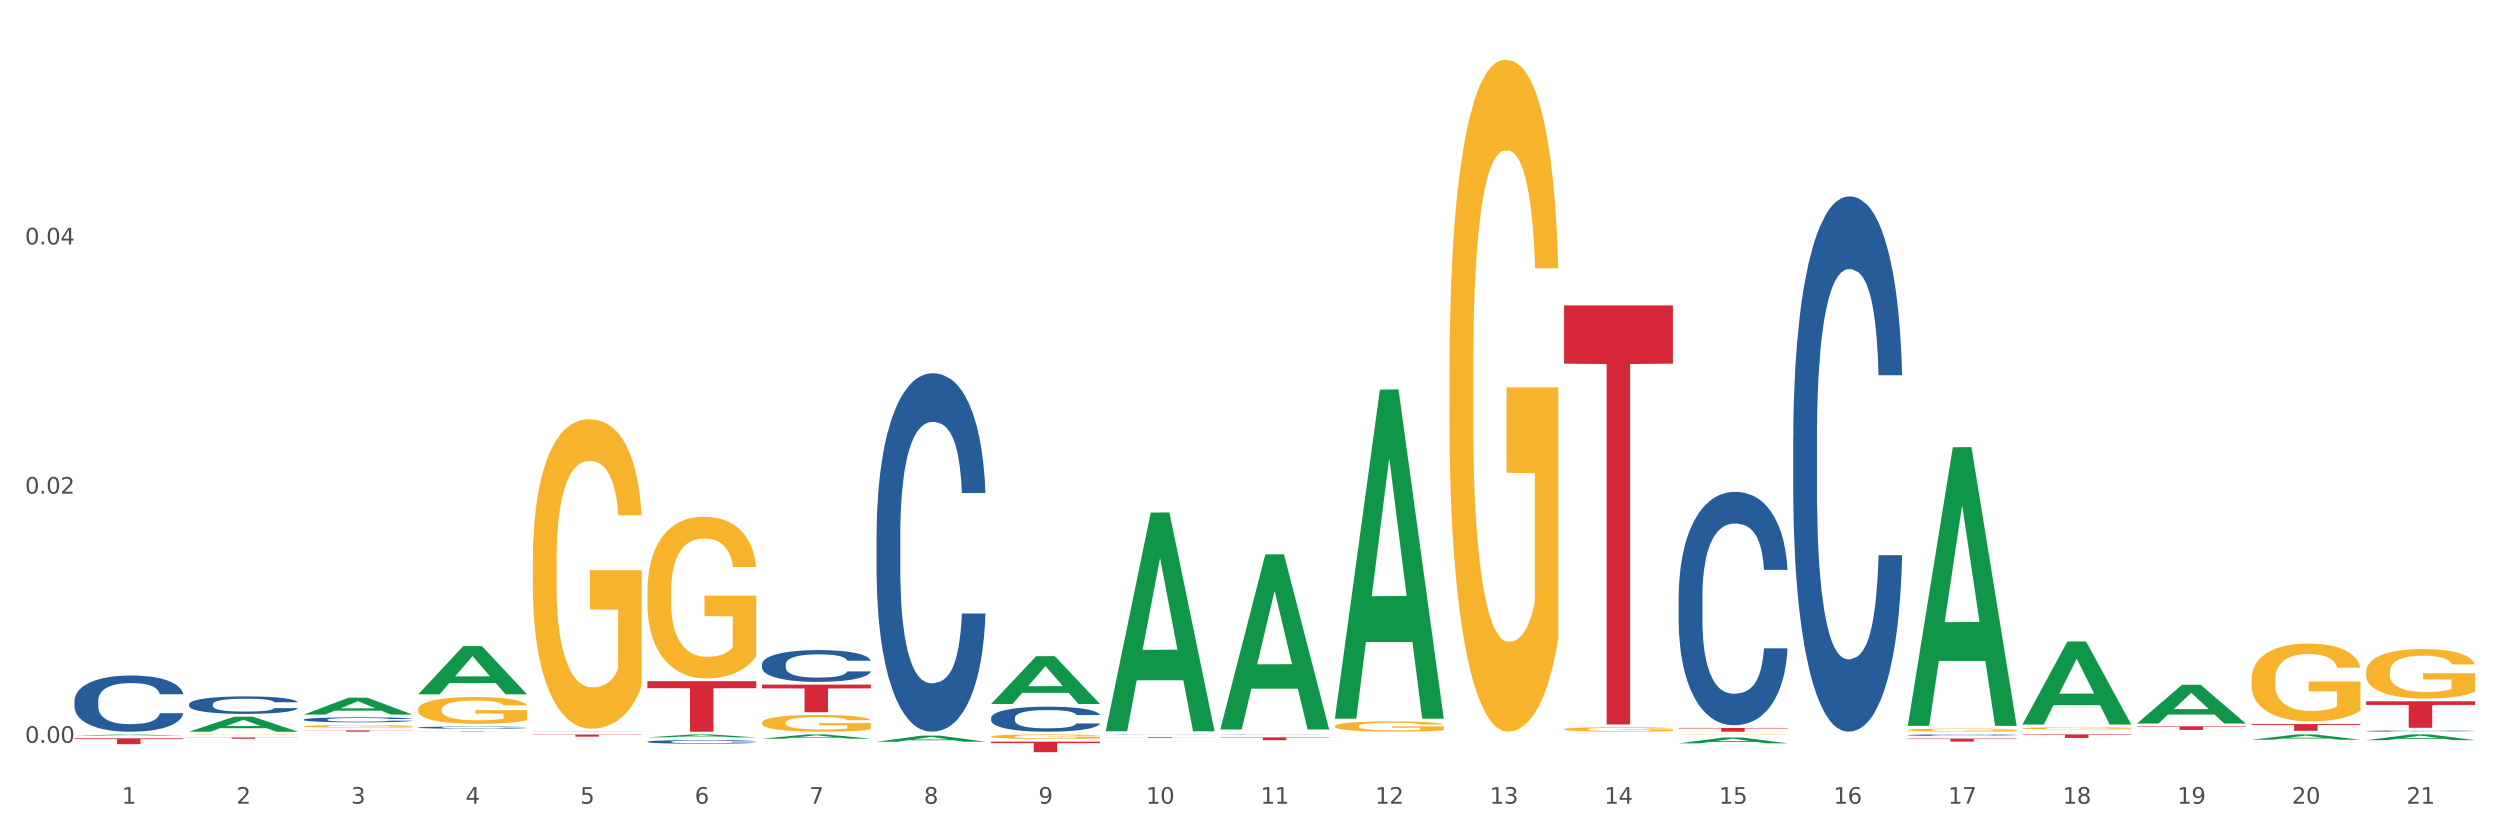 <?xml version="1.0" encoding="utf-8" standalone="no"?>
<!DOCTYPE svg PUBLIC "-//W3C//DTD SVG 1.1//EN"
  "http://www.w3.org/Graphics/SVG/1.1/DTD/svg11.dtd">
<svg xmlns:xlink="http://www.w3.org/1999/xlink" width="1080pt" height="360pt" viewBox="0 0 1080 360" xmlns="http://www.w3.org/2000/svg" version="1.1">
 <rect x="0" y="0" width="1080" height="360" fill="#333333" stroke="none"/>
 <defs>
  <style type="text/css">*{stroke-linejoin: round; stroke-linecap: butt}</style>
 </defs>
 <g id="figure_1">
  <g id="patch_1">
   <path d="M 0 360 
L 1080 360 
L 1080 0 
L 0 0 
z
" style="fill: #ffffff; stroke: #ffffff; stroke-linejoin: miter"/>
  </g>
  <g id="axes_1">
   <g id="matplotlib.axis_1">
    <g id="xtick_1">
     <g id="text_1">
      <!-- 1 -->
      <g style="fill: #4d4d4d" transform="translate(52.633 347.204) scale(0.096 -0.096)">
       <defs>
        <path id="DejaVuSans-31" d="M 794 531 
L 1825 531 
L 1825 4091 
L 703 3866 
L 703 4441 
L 1819 4666 
L 2450 4666 
L 2450 531 
L 3481 531 
L 3481 0 
L 794 0 
L 794 531 
z
" transform="scale(0.016)"/>
       </defs>
       <use xlink:href="#DejaVuSans-31"/>
      </g>
     </g>
    </g>
    <g id="xtick_2">
     <g id="text_2">
      <!-- 2 -->
      <g style="fill: #4d4d4d" transform="translate(102.133 347.204) scale(0.096 -0.096)">
       <defs>
        <path id="DejaVuSans-32" d="M 1228 531 
L 3431 531 
L 3431 0 
L 469 0 
L 469 531 
Q 828 903 1448 1529 
Q 2069 2156 2228 2338 
Q 2531 2678 2651 2914 
Q 2772 3150 2772 3378 
Q 2772 3750 2511 3984 
Q 2250 4219 1831 4219 
Q 1534 4219 1204 4116 
Q 875 4013 500 3803 
L 500 4441 
Q 881 4594 1212 4672 
Q 1544 4750 1819 4750 
Q 2544 4750 2975 4387 
Q 3406 4025 3406 3419 
Q 3406 3131 3298 2873 
Q 3191 2616 2906 2266 
Q 2828 2175 2409 1742 
Q 1991 1309 1228 531 
z
" transform="scale(0.016)"/>
       </defs>
       <use xlink:href="#DejaVuSans-32"/>
      </g>
     </g>
    </g>
    <g id="xtick_3">
     <g id="text_3">
      <!-- 3 -->
      <g style="fill: #4d4d4d" transform="translate(151.633 347.204) scale(0.096 -0.096)">
       <defs>
        <path id="DejaVuSans-33" d="M 2597 2516 
Q 3050 2419 3304 2112 
Q 3559 1806 3559 1356 
Q 3559 666 3084 287 
Q 2609 -91 1734 -91 
Q 1441 -91 1130 -33 
Q 819 25 488 141 
L 488 750 
Q 750 597 1062 519 
Q 1375 441 1716 441 
Q 2309 441 2620 675 
Q 2931 909 2931 1356 
Q 2931 1769 2642 2001 
Q 2353 2234 1838 2234 
L 1294 2234 
L 1294 2753 
L 1863 2753 
Q 2328 2753 2575 2939 
Q 2822 3125 2822 3475 
Q 2822 3834 2567 4026 
Q 2313 4219 1838 4219 
Q 1578 4219 1281 4162 
Q 984 4106 628 3988 
L 628 4550 
Q 988 4650 1302 4700 
Q 1616 4750 1894 4750 
Q 2613 4750 3031 4423 
Q 3450 4097 3450 3541 
Q 3450 3153 3228 2886 
Q 3006 2619 2597 2516 
z
" transform="scale(0.016)"/>
       </defs>
       <use xlink:href="#DejaVuSans-33"/>
      </g>
     </g>
    </g>
    <g id="xtick_4">
     <g id="text_4">
      <!-- 4 -->
      <g style="fill: #4d4d4d" transform="translate(201.133 347.204) scale(0.096 -0.096)">
       <defs>
        <path id="DejaVuSans-34" d="M 2419 4116 
L 825 1625 
L 2419 1625 
L 2419 4116 
z
M 2253 4666 
L 3047 4666 
L 3047 1625 
L 3713 1625 
L 3713 1100 
L 3047 1100 
L 3047 0 
L 2419 0 
L 2419 1100 
L 313 1100 
L 313 1709 
L 2253 4666 
z
" transform="scale(0.016)"/>
       </defs>
       <use xlink:href="#DejaVuSans-34"/>
      </g>
     </g>
    </g>
    <g id="xtick_5">
     <g id="text_5">
      <!-- 5 -->
      <g style="fill: #4d4d4d" transform="translate(250.633 347.204) scale(0.096 -0.096)">
       <defs>
        <path id="DejaVuSans-35" d="M 691 4666 
L 3169 4666 
L 3169 4134 
L 1269 4134 
L 1269 2991 
Q 1406 3038 1543 3061 
Q 1681 3084 1819 3084 
Q 2600 3084 3056 2656 
Q 3513 2228 3513 1497 
Q 3513 744 3044 326 
Q 2575 -91 1722 -91 
Q 1428 -91 1123 -41 
Q 819 9 494 109 
L 494 744 
Q 775 591 1075 516 
Q 1375 441 1709 441 
Q 2250 441 2565 725 
Q 2881 1009 2881 1497 
Q 2881 1984 2565 2268 
Q 2250 2553 1709 2553 
Q 1456 2553 1204 2497 
Q 953 2441 691 2322 
L 691 4666 
z
" transform="scale(0.016)"/>
       </defs>
       <use xlink:href="#DejaVuSans-35"/>
      </g>
     </g>
    </g>
    <g id="xtick_6">
     <g id="text_6">
      <!-- 6 -->
      <g style="fill: #4d4d4d" transform="translate(300.134 347.204) scale(0.096 -0.096)">
       <defs>
        <path id="DejaVuSans-36" d="M 2113 2584 
Q 1688 2584 1439 2293 
Q 1191 2003 1191 1497 
Q 1191 994 1439 701 
Q 1688 409 2113 409 
Q 2538 409 2786 701 
Q 3034 994 3034 1497 
Q 3034 2003 2786 2293 
Q 2538 2584 2113 2584 
z
M 3366 4563 
L 3366 3988 
Q 3128 4100 2886 4159 
Q 2644 4219 2406 4219 
Q 1781 4219 1451 3797 
Q 1122 3375 1075 2522 
Q 1259 2794 1537 2939 
Q 1816 3084 2150 3084 
Q 2853 3084 3261 2657 
Q 3669 2231 3669 1497 
Q 3669 778 3244 343 
Q 2819 -91 2113 -91 
Q 1303 -91 875 529 
Q 447 1150 447 2328 
Q 447 3434 972 4092 
Q 1497 4750 2381 4750 
Q 2619 4750 2861 4703 
Q 3103 4656 3366 4563 
z
" transform="scale(0.016)"/>
       </defs>
       <use xlink:href="#DejaVuSans-36"/>
      </g>
     </g>
    </g>
    <g id="xtick_7">
     <g id="text_7">
      <!-- 7 -->
      <g style="fill: #4d4d4d" transform="translate(349.634 347.204) scale(0.096 -0.096)">
       <defs>
        <path id="DejaVuSans-37" d="M 525 4666 
L 3525 4666 
L 3525 4397 
L 1831 0 
L 1172 0 
L 2766 4134 
L 525 4134 
L 525 4666 
z
" transform="scale(0.016)"/>
       </defs>
       <use xlink:href="#DejaVuSans-37"/>
      </g>
     </g>
    </g>
    <g id="xtick_8">
     <g id="text_8">
      <!-- 8 -->
      <g style="fill: #4d4d4d" transform="translate(399.134 347.204) scale(0.096 -0.096)">
       <defs>
        <path id="DejaVuSans-38" d="M 2034 2216 
Q 1584 2216 1326 1975 
Q 1069 1734 1069 1313 
Q 1069 891 1326 650 
Q 1584 409 2034 409 
Q 2484 409 2743 651 
Q 3003 894 3003 1313 
Q 3003 1734 2745 1975 
Q 2488 2216 2034 2216 
z
M 1403 2484 
Q 997 2584 770 2862 
Q 544 3141 544 3541 
Q 544 4100 942 4425 
Q 1341 4750 2034 4750 
Q 2731 4750 3128 4425 
Q 3525 4100 3525 3541 
Q 3525 3141 3298 2862 
Q 3072 2584 2669 2484 
Q 3125 2378 3379 2068 
Q 3634 1759 3634 1313 
Q 3634 634 3220 271 
Q 2806 -91 2034 -91 
Q 1263 -91 848 271 
Q 434 634 434 1313 
Q 434 1759 690 2068 
Q 947 2378 1403 2484 
z
M 1172 3481 
Q 1172 3119 1398 2916 
Q 1625 2713 2034 2713 
Q 2441 2713 2670 2916 
Q 2900 3119 2900 3481 
Q 2900 3844 2670 4047 
Q 2441 4250 2034 4250 
Q 1625 4250 1398 4047 
Q 1172 3844 1172 3481 
z
" transform="scale(0.016)"/>
       </defs>
       <use xlink:href="#DejaVuSans-38"/>
      </g>
     </g>
    </g>
    <g id="xtick_9">
     <g id="text_9">
      <!-- 9 -->
      <g style="fill: #4d4d4d" transform="translate(448.634 347.204) scale(0.096 -0.096)">
       <defs>
        <path id="DejaVuSans-39" d="M 703 97 
L 703 672 
Q 941 559 1184 500 
Q 1428 441 1663 441 
Q 2288 441 2617 861 
Q 2947 1281 2994 2138 
Q 2813 1869 2534 1725 
Q 2256 1581 1919 1581 
Q 1219 1581 811 2004 
Q 403 2428 403 3163 
Q 403 3881 828 4315 
Q 1253 4750 1959 4750 
Q 2769 4750 3195 4129 
Q 3622 3509 3622 2328 
Q 3622 1225 3098 567 
Q 2575 -91 1691 -91 
Q 1453 -91 1209 -44 
Q 966 3 703 97 
z
M 1959 2075 
Q 2384 2075 2632 2365 
Q 2881 2656 2881 3163 
Q 2881 3666 2632 3958 
Q 2384 4250 1959 4250 
Q 1534 4250 1286 3958 
Q 1038 3666 1038 3163 
Q 1038 2656 1286 2365 
Q 1534 2075 1959 2075 
z
" transform="scale(0.016)"/>
       </defs>
       <use xlink:href="#DejaVuSans-39"/>
      </g>
     </g>
    </g>
    <g id="xtick_10">
     <g id="text_10">
      <!-- 10 -->
      <g style="fill: #4d4d4d" transform="translate(495.079 347.204) scale(0.096 -0.096)">
       <defs>
        <path id="DejaVuSans-30" d="M 2034 4250 
Q 1547 4250 1301 3770 
Q 1056 3291 1056 2328 
Q 1056 1369 1301 889 
Q 1547 409 2034 409 
Q 2525 409 2770 889 
Q 3016 1369 3016 2328 
Q 3016 3291 2770 3770 
Q 2525 4250 2034 4250 
z
M 2034 4750 
Q 2819 4750 3233 4129 
Q 3647 3509 3647 2328 
Q 3647 1150 3233 529 
Q 2819 -91 2034 -91 
Q 1250 -91 836 529 
Q 422 1150 422 2328 
Q 422 3509 836 4129 
Q 1250 4750 2034 4750 
z
" transform="scale(0.016)"/>
       </defs>
       <use xlink:href="#DejaVuSans-31"/>
       <use xlink:href="#DejaVuSans-30" transform="translate(63.623 0)"/>
      </g>
     </g>
    </g>
    <g id="xtick_11">
     <g id="text_11">
      <!-- 11 -->
      <g style="fill: #4d4d4d" transform="translate(544.58 347.204) scale(0.096 -0.096)">
       <use xlink:href="#DejaVuSans-31"/>
       <use xlink:href="#DejaVuSans-31" transform="translate(63.623 0)"/>
      </g>
     </g>
    </g>
    <g id="xtick_12">
     <g id="text_12">
      <!-- 12 -->
      <g style="fill: #4d4d4d" transform="translate(594.08 347.204) scale(0.096 -0.096)">
       <use xlink:href="#DejaVuSans-31"/>
       <use xlink:href="#DejaVuSans-32" transform="translate(63.623 0)"/>
      </g>
     </g>
    </g>
    <g id="xtick_13">
     <g id="text_13">
      <!-- 13 -->
      <g style="fill: #4d4d4d" transform="translate(643.58 347.204) scale(0.096 -0.096)">
       <use xlink:href="#DejaVuSans-31"/>
       <use xlink:href="#DejaVuSans-33" transform="translate(63.623 0)"/>
      </g>
     </g>
    </g>
    <g id="xtick_14">
     <g id="text_14">
      <!-- 14 -->
      <g style="fill: #4d4d4d" transform="translate(693.08 347.204) scale(0.096 -0.096)">
       <use xlink:href="#DejaVuSans-31"/>
       <use xlink:href="#DejaVuSans-34" transform="translate(63.623 0)"/>
      </g>
     </g>
    </g>
    <g id="xtick_15">
     <g id="text_15">
      <!-- 15 -->
      <g style="fill: #4d4d4d" transform="translate(742.58 347.204) scale(0.096 -0.096)">
       <use xlink:href="#DejaVuSans-31"/>
       <use xlink:href="#DejaVuSans-35" transform="translate(63.623 0)"/>
      </g>
     </g>
    </g>
    <g id="xtick_16">
     <g id="text_16">
      <!-- 16 -->
      <g style="fill: #4d4d4d" transform="translate(792.08 347.204) scale(0.096 -0.096)">
       <use xlink:href="#DejaVuSans-31"/>
       <use xlink:href="#DejaVuSans-36" transform="translate(63.623 0)"/>
      </g>
     </g>
    </g>
    <g id="xtick_17">
     <g id="text_17">
      <!-- 17 -->
      <g style="fill: #4d4d4d" transform="translate(841.58 347.204) scale(0.096 -0.096)">
       <use xlink:href="#DejaVuSans-31"/>
       <use xlink:href="#DejaVuSans-37" transform="translate(63.623 0)"/>
      </g>
     </g>
    </g>
    <g id="xtick_18">
     <g id="text_18">
      <!-- 18 -->
      <g style="fill: #4d4d4d" transform="translate(891.08 347.204) scale(0.096 -0.096)">
       <use xlink:href="#DejaVuSans-31"/>
       <use xlink:href="#DejaVuSans-38" transform="translate(63.623 0)"/>
      </g>
     </g>
    </g>
    <g id="xtick_19">
     <g id="text_19">
      <!-- 19 -->
      <g style="fill: #4d4d4d" transform="translate(940.58 347.204) scale(0.096 -0.096)">
       <use xlink:href="#DejaVuSans-31"/>
       <use xlink:href="#DejaVuSans-39" transform="translate(63.623 0)"/>
      </g>
     </g>
    </g>
    <g id="xtick_20">
     <g id="text_20">
      <!-- 20 -->
      <g style="fill: #4d4d4d" transform="translate(990.08 347.204) scale(0.096 -0.096)">
       <use xlink:href="#DejaVuSans-32"/>
       <use xlink:href="#DejaVuSans-30" transform="translate(63.623 0)"/>
      </g>
     </g>
    </g>
    <g id="xtick_21">
     <g id="text_21">
      <!-- 21 -->
      <g style="fill: #4d4d4d" transform="translate(1039.58 347.204) scale(0.096 -0.096)">
       <use xlink:href="#DejaVuSans-32"/>
       <use xlink:href="#DejaVuSans-31" transform="translate(63.623 0)"/>
      </g>
     </g>
    </g>
    <g id="xtick_22"/>
    <g id="xtick_23"/>
    <g id="xtick_24"/>
    <g id="xtick_25"/>
    <g id="xtick_26"/>
    <g id="xtick_27"/>
    <g id="xtick_28"/>
    <g id="xtick_29"/>
    <g id="xtick_30"/>
    <g id="xtick_31"/>
    <g id="xtick_32"/>
    <g id="xtick_33"/>
    <g id="xtick_34"/>
    <g id="xtick_35"/>
    <g id="xtick_36"/>
    <g id="xtick_37"/>
    <g id="xtick_38"/>
    <g id="xtick_39"/>
    <g id="xtick_40"/>
    <g id="xtick_41"/>
   </g>
   <g id="matplotlib.axis_2">
    <g id="ytick_1">
     <g id="text_22">
      <!-- 0.00 -->
      <g style="fill: #4d4d4d" transform="translate(10.8 320.909) scale(0.096 -0.096)">
       <defs>
        <path id="DejaVuSans-2e" d="M 684 794 
L 1344 794 
L 1344 0 
L 684 0 
L 684 794 
z
" transform="scale(0.016)"/>
       </defs>
       <use xlink:href="#DejaVuSans-30"/>
       <use xlink:href="#DejaVuSans-2e" transform="translate(63.623 0)"/>
       <use xlink:href="#DejaVuSans-30" transform="translate(95.41 0)"/>
       <use xlink:href="#DejaVuSans-30" transform="translate(159.033 0)"/>
      </g>
     </g>
    </g>
    <g id="ytick_2">
     <g id="text_23">
      <!-- 0.02 -->
      <g style="fill: #4d4d4d" transform="translate(10.8 213.253) scale(0.096 -0.096)">
       <use xlink:href="#DejaVuSans-30"/>
       <use xlink:href="#DejaVuSans-2e" transform="translate(63.623 0)"/>
       <use xlink:href="#DejaVuSans-30" transform="translate(95.41 0)"/>
       <use xlink:href="#DejaVuSans-32" transform="translate(159.033 0)"/>
      </g>
     </g>
    </g>
    <g id="ytick_3">
     <g id="text_24">
      <!-- 0.04 -->
      <g style="fill: #4d4d4d" transform="translate(10.8 105.598) scale(0.096 -0.096)">
       <use xlink:href="#DejaVuSans-30"/>
       <use xlink:href="#DejaVuSans-2e" transform="translate(63.623 0)"/>
       <use xlink:href="#DejaVuSans-30" transform="translate(95.41 0)"/>
       <use xlink:href="#DejaVuSans-34" transform="translate(159.033 0)"/>
      </g>
     </g>
    </g>
    <g id="ytick_4"/>
    <g id="ytick_5"/>
    <g id="ytick_6"/>
   </g>
   <g id="PolyCollection_1">
    <path d="M 329.175 319.119 
L 329.223 319.117 
L 348.615 317.264 
L 356.663 317.262 
L 376.2 319.123 
L 366.892 319.123 
L 362.674 318.689 
L 342.652 318.689 
L 342.507 318.696 
L 338.435 319.123 
L 329.175 319.123 
L 329.175 319.119 
L 345.173 318.431 
L 360.153 318.429 
L 352.736 317.658 
L 352.639 317.655 
L 352.542 317.66 
L 345.125 318.429 
L 345.173 318.431 
L 329.175 319.119 
z
" clip-path="url(#pc9ecc0dc5a)" style="fill: #109648"/>
    <path d="M 378.675 320.411 
L 378.723 320.408 
L 398.115 317.793 
L 406.163 317.791 
L 425.7 320.416 
L 416.392 320.416 
L 412.174 319.804 
L 392.152 319.804 
L 392.007 319.814 
L 387.935 320.416 
L 378.675 320.416 
L 378.675 320.411 
L 394.673 319.44 
L 409.653 319.437 
L 402.236 318.35 
L 402.139 318.345 
L 402.042 318.353 
L 394.625 319.437 
L 394.673 319.44 
L 378.675 320.411 
z
" clip-path="url(#pc9ecc0dc5a)" style="fill: #109648"/>
    <path d="M 428.175 304.077 
L 428.223 304.058 
L 447.615 283.474 
L 455.663 283.455 
L 475.2 304.116 
L 465.892 304.116 
L 461.674 299.305 
L 441.652 299.305 
L 441.507 299.382 
L 437.435 304.116 
L 428.175 304.116 
L 428.175 304.077 
L 444.173 296.433 
L 459.153 296.414 
L 451.736 287.858 
L 451.639 287.82 
L 451.542 287.878 
L 444.125 296.414 
L 444.173 296.433 
L 428.175 304.077 
z
" clip-path="url(#pc9ecc0dc5a)" style="fill: #109648"/>
    <path d="M 477.675 315.716 
L 477.723 315.627 
L 497.115 221.444 
L 505.163 221.355 
L 524.7 315.894 
L 515.392 315.894 
L 511.174 293.879 
L 491.152 293.879 
L 491.007 294.234 
L 486.935 315.894 
L 477.675 315.894 
L 477.675 315.716 
L 493.673 280.741 
L 508.653 280.652 
L 501.236 241.505 
L 501.139 241.328 
L 501.042 241.594 
L 493.625 280.652 
L 493.673 280.741 
L 477.675 315.716 
z
" clip-path="url(#pc9ecc0dc5a)" style="fill: #109648"/>
    <path d="M 131.175 315.536 
L 178.2 315.536 
L 178.2 315.614 
L 159.702 315.615 
L 159.702 316.096 
L 149.562 316.096 
L 149.562 315.615 
L 131.175 315.614 
L 131.175 315.537 
L 131.175 315.536 
z
" clip-path="url(#pc9ecc0dc5a)" style="fill: #d62839"/>
    <path d="M 81.675 318.572 
L 128.7 318.572 
L 128.7 318.65 
L 110.202 318.65 
L 110.202 319.132 
L 100.062 319.132 
L 100.062 318.65 
L 81.675 318.65 
L 81.675 318.572 
L 81.675 318.572 
z
" clip-path="url(#pc9ecc0dc5a)" style="fill: #d62839"/>
    <path d="M 1022.175 302.942 
L 1069.2 302.942 
L 1069.2 304.536 
L 1050.702 304.547 
L 1050.702 314.412 
L 1040.562 314.412 
L 1040.562 304.547 
L 1022.175 304.536 
L 1022.175 302.953 
L 1022.175 302.942 
z
" clip-path="url(#pc9ecc0dc5a)" style="fill: #d62839"/>
    <path d="M 180.675 315.973 
L 227.7 315.973 
L 227.7 315.99 
L 209.202 315.991 
L 209.202 316.096 
L 199.062 316.096 
L 199.062 315.991 
L 180.675 315.99 
L 180.675 315.974 
L 180.675 315.973 
z
" clip-path="url(#pc9ecc0dc5a)" style="fill: #d62839"/>
    <path d="M 972.675 312.8 
L 1019.7 312.8 
L 1019.7 313.204 
L 1001.202 313.206 
L 1001.202 315.702 
L 991.062 315.702 
L 991.062 313.206 
L 972.675 313.204 
L 972.675 312.803 
L 972.675 312.8 
z
" clip-path="url(#pc9ecc0dc5a)" style="fill: #d62839"/>
    <path d="M 923.175 313.745 
L 970.2 313.745 
L 970.2 313.964 
L 951.702 313.965 
L 951.702 315.318 
L 941.562 315.318 
L 941.562 313.965 
L 923.175 313.964 
L 923.175 313.747 
L 923.175 313.745 
z
" clip-path="url(#pc9ecc0dc5a)" style="fill: #d62839"/>
    <path d="M 477.675 318.51 
L 524.7 318.51 
L 524.7 318.554 
L 506.202 318.554 
L 506.202 318.826 
L 496.062 318.826 
L 496.062 318.554 
L 477.675 318.554 
L 477.675 318.51 
L 477.675 318.51 
z
" clip-path="url(#pc9ecc0dc5a)" style="fill: #d62839"/>
    <path d="M 527.175 318.545 
L 574.2 318.545 
L 574.2 318.714 
L 555.702 318.715 
L 555.702 319.761 
L 545.562 319.761 
L 545.562 318.715 
L 527.175 318.714 
L 527.175 318.546 
L 527.175 318.545 
z
" clip-path="url(#pc9ecc0dc5a)" style="fill: #d62839"/>
    <path d="M 428.175 320.407 
L 475.2 320.407 
L 475.2 321.038 
L 456.702 321.042 
L 456.702 324.95 
L 446.562 324.95 
L 446.562 321.042 
L 428.175 321.038 
L 428.175 320.411 
L 428.175 320.407 
z
" clip-path="url(#pc9ecc0dc5a)" style="fill: #d62839"/>
    <path d="M 329.175 295.735 
L 376.2 295.735 
L 376.2 297.395 
L 357.702 297.407 
L 357.702 307.682 
L 347.562 307.682 
L 347.562 297.407 
L 329.175 297.395 
L 329.175 295.746 
L 329.175 295.735 
z
" clip-path="url(#pc9ecc0dc5a)" style="fill: #d62839"/>
    <path d="M 279.675 294.266 
L 326.7 294.266 
L 326.7 297.3 
L 308.202 297.32 
L 308.202 316.096 
L 298.062 316.096 
L 298.062 297.32 
L 279.675 297.3 
L 279.675 294.286 
L 279.675 294.266 
z
" clip-path="url(#pc9ecc0dc5a)" style="fill: #d62839"/>
    <path d="M 230.175 317.327 
L 277.2 317.327 
L 277.2 317.454 
L 258.702 317.454 
L 258.702 318.237 
L 248.562 318.237 
L 248.562 317.454 
L 230.175 317.454 
L 230.175 317.328 
L 230.175 317.327 
z
" clip-path="url(#pc9ecc0dc5a)" style="fill: #d62839"/>
    <path d="M 923.175 312.548 
L 923.223 312.532 
L 942.615 295.825 
L 950.663 295.809 
L 970.2 312.579 
L 960.892 312.579 
L 956.674 308.674 
L 936.652 308.674 
L 936.507 308.737 
L 932.435 312.579 
L 923.175 312.579 
L 923.175 312.548 
L 939.173 306.344 
L 954.153 306.328 
L 946.736 299.384 
L 946.639 299.352 
L 946.542 299.399 
L 939.125 306.328 
L 939.173 306.344 
L 923.175 312.548 
z
" clip-path="url(#pc9ecc0dc5a)" style="fill: #109648"/>
    <path d="M 972.675 319.568 
L 972.723 319.566 
L 992.115 317.264 
L 1000.163 317.262 
L 1019.7 319.572 
L 1010.392 319.572 
L 1006.174 319.034 
L 986.152 319.034 
L 986.007 319.043 
L 981.935 319.572 
L 972.675 319.572 
L 972.675 319.568 
L 988.673 318.713 
L 1003.653 318.711 
L 996.236 317.754 
L 996.139 317.75 
L 996.042 317.756 
L 988.625 318.711 
L 988.673 318.713 
L 972.675 319.568 
z
" clip-path="url(#pc9ecc0dc5a)" style="fill: #109648"/>
    <path d="M 1022.175 319.749 
L 1022.223 319.746 
L 1041.615 317.264 
L 1049.663 317.262 
L 1069.2 319.753 
L 1059.892 319.753 
L 1055.674 319.173 
L 1035.652 319.173 
L 1035.507 319.182 
L 1031.435 319.753 
L 1022.175 319.753 
L 1022.175 319.749 
L 1038.173 318.827 
L 1053.153 318.824 
L 1045.736 317.793 
L 1045.639 317.788 
L 1045.542 317.795 
L 1038.125 318.824 
L 1038.173 318.827 
L 1022.175 319.749 
z
" clip-path="url(#pc9ecc0dc5a)" style="fill: #109648"/>
    <path d="M 873.675 312.936 
L 873.723 312.902 
L 893.115 277.135 
L 901.163 277.101 
L 920.7 313.003 
L 911.392 313.003 
L 907.174 304.643 
L 887.152 304.643 
L 887.007 304.778 
L 882.935 313.003 
L 873.675 313.003 
L 873.675 312.936 
L 889.673 299.654 
L 904.653 299.62 
L 897.236 284.753 
L 897.139 284.686 
L 897.042 284.787 
L 889.625 299.62 
L 889.673 299.654 
L 873.675 312.936 
z
" clip-path="url(#pc9ecc0dc5a)" style="fill: #109648"/>
    <path d="M 1022.175 315.811 
L 1022.231 315.81 
L 1022.231 315.797 
L 1022.397 315.779 
L 1023.009 315.746 
L 1023.787 315.721 
L 1025.121 315.691 
L 1025.844 315.679 
L 1026.789 315.665 
L 1028.734 315.643 
L 1030.957 315.624 
L 1032.514 315.614 
L 1033.681 315.607 
L 1036.294 315.595 
L 1037.794 315.59 
L 1039.351 315.586 
L 1040.685 315.583 
L 1042.908 315.58 
L 1044.687 315.578 
L 1046.744 315.578 
L 1048.467 315.578 
L 1050.746 315.58 
L 1054.081 315.586 
L 1055.359 315.589 
L 1057.082 315.595 
L 1058.861 315.602 
L 1060.306 315.61 
L 1061.974 315.621 
L 1063.697 315.635 
L 1065.365 315.653 
L 1066.532 315.67 
L 1067.477 315.687 
L 1068.311 315.708 
L 1068.922 315.731 
L 1069.2 315.751 
L 1059.028 315.751 
L 1058.75 315.733 
L 1058.194 315.714 
L 1057.638 315.702 
L 1057.027 315.691 
L 1056.082 315.679 
L 1055.248 315.672 
L 1053.859 315.663 
L 1052.58 315.657 
L 1051.524 315.654 
L 1050.245 315.651 
L 1047.522 315.648 
L 1045.576 315.648 
L 1044.353 315.649 
L 1042.853 315.652 
L 1041.574 315.655 
L 1040.073 315.661 
L 1038.906 315.667 
L 1037.739 315.675 
L 1037.072 315.68 
L 1036.071 315.691 
L 1035.404 315.699 
L 1034.515 315.714 
L 1034.015 315.724 
L 1033.125 315.751 
L 1032.736 315.771 
L 1032.569 315.785 
L 1032.458 315.8 
L 1032.458 315.874 
L 1032.792 315.907 
L 1033.07 315.921 
L 1033.514 315.937 
L 1034.348 315.958 
L 1035.571 315.978 
L 1036.849 315.993 
L 1037.906 316.002 
L 1038.906 316.009 
L 1039.907 316.014 
L 1041.13 316.019 
L 1042.13 316.022 
L 1043.631 316.024 
L 1045.41 316.026 
L 1046.799 316.026 
L 1049.634 316.023 
L 1050.912 316.021 
L 1052.135 316.018 
L 1053.469 316.013 
L 1054.526 316.007 
L 1055.137 316.003 
L 1056.138 315.994 
L 1056.916 315.984 
L 1057.583 315.973 
L 1058.027 315.964 
L 1058.528 315.95 
L 1058.917 315.934 
L 1059.028 315.925 
L 1069.2 315.925 
L 1068.978 315.942 
L 1068.589 315.959 
L 1067.81 315.981 
L 1067.199 315.994 
L 1066.254 316.009 
L 1065.253 316.022 
L 1063.864 316.037 
L 1062.585 316.048 
L 1061.251 316.057 
L 1059.806 316.066 
L 1057.194 316.078 
L 1056.249 316.081 
L 1054.248 316.087 
L 1052.691 316.09 
L 1050.412 316.093 
L 1048.078 316.095 
L 1045.632 316.096 
L 1043.464 316.095 
L 1041.074 316.092 
L 1039.573 316.089 
L 1037.906 316.085 
L 1035.96 316.078 
L 1034.126 316.07 
L 1032.403 316.061 
L 1030.791 316.05 
L 1029.29 316.038 
L 1027.344 316.017 
L 1025.899 315.997 
L 1024.843 315.979 
L 1024.12 315.963 
L 1023.398 315.943 
L 1023.009 315.93 
L 1022.397 315.897 
L 1022.175 315.866 
L 1022.175 315.811 
z
" clip-path="url(#pc9ecc0dc5a)" style="fill: #255c99"/>
    <path d="M 131.175 313.748 
L 131.231 313.747 
L 131.231 313.709 
L 131.342 313.676 
L 131.897 313.597 
L 132.73 313.531 
L 133.34 313.496 
L 133.951 313.468 
L 134.673 313.439 
L 135.561 313.41 
L 137.171 313.366 
L 138.17 313.344 
L 139.392 313.321 
L 141.613 313.287 
L 143.223 313.268 
L 144.888 313.252 
L 147.609 313.233 
L 149.385 313.225 
L 151.273 313.218 
L 153.549 313.214 
L 155.27 313.213 
L 159.046 313.216 
L 162.266 313.226 
L 163.82 313.233 
L 165.819 313.246 
L 166.874 313.254 
L 168.595 313.271 
L 170.372 313.293 
L 171.593 313.312 
L 173.425 313.348 
L 174.813 313.384 
L 176.09 313.429 
L 176.756 313.459 
L 177.256 313.488 
L 177.7 313.521 
L 178.144 313.572 
L 168.151 313.572 
L 167.762 313.535 
L 167.152 313.5 
L 166.263 313.467 
L 165.486 313.446 
L 164.154 313.419 
L 162.932 313.402 
L 161.655 313.39 
L 160.101 313.379 
L 158.879 313.374 
L 157.158 313.369 
L 153.771 313.37 
L 151.495 313.379 
L 149.941 313.39 
L 148.941 313.399 
L 148.053 313.41 
L 147.054 313.424 
L 145.888 313.447 
L 145.055 313.467 
L 144.222 313.492 
L 143.556 313.517 
L 142.945 313.547 
L 142.445 313.579 
L 142.057 313.611 
L 141.724 313.652 
L 141.446 313.718 
L 141.446 313.863 
L 141.557 313.896 
L 141.835 313.939 
L 142.168 313.972 
L 142.723 314.011 
L 143.223 314.037 
L 144.167 314.075 
L 145.221 314.107 
L 146.054 314.127 
L 146.887 314.144 
L 148.331 314.167 
L 149.941 314.186 
L 151.329 314.198 
L 153.216 314.209 
L 154.493 314.213 
L 155.604 314.215 
L 158.324 314.215 
L 160.267 314.212 
L 162.432 314.204 
L 164.098 314.195 
L 165.486 314.183 
L 167.041 314.164 
L 168.04 314.146 
L 168.04 313.925 
L 155.826 313.924 
L 155.826 313.777 
L 178.2 313.777 
L 178.2 314.209 
L 177.256 314.231 
L 176.201 314.251 
L 175.091 314.269 
L 173.425 314.291 
L 171.427 314.312 
L 169.65 314.327 
L 167.762 314.34 
L 165.542 314.351 
L 162.655 314.362 
L 160.878 314.366 
L 158.657 314.369 
L 156.048 314.37 
L 153.771 314.368 
L 151.551 314.363 
L 149.219 314.353 
L 146.943 314.34 
L 145.221 314.326 
L 143.5 314.309 
L 141.668 314.287 
L 140.225 314.266 
L 139.114 314.247 
L 137.893 314.222 
L 136.56 314.191 
L 135.561 314.162 
L 134.673 314.133 
L 133.729 314.094 
L 133.063 314.062 
L 132.396 314.021 
L 132.008 313.99 
L 131.564 313.942 
L 131.231 313.876 
L 131.175 313.748 
z
" clip-path="url(#pc9ecc0dc5a)" style="fill: #f7b32b"/>
    <path d="M 230.175 242.896 
L 230.231 242.774 
L 230.231 238.377 
L 230.342 234.591 
L 230.897 225.432 
L 231.73 217.861 
L 232.34 213.831 
L 232.951 210.533 
L 233.673 207.236 
L 234.561 203.817 
L 236.171 198.81 
L 237.17 196.245 
L 238.392 193.558 
L 240.613 189.651 
L 242.223 187.452 
L 243.888 185.62 
L 246.609 183.422 
L 248.385 182.445 
L 250.273 181.713 
L 252.549 181.224 
L 254.27 181.102 
L 258.046 181.468 
L 261.266 182.567 
L 262.82 183.422 
L 264.819 184.888 
L 265.874 185.865 
L 267.595 187.819 
L 269.372 190.383 
L 270.593 192.581 
L 272.425 196.734 
L 273.813 200.886 
L 275.09 206.015 
L 275.756 209.556 
L 276.256 212.854 
L 276.7 216.639 
L 277.144 222.623 
L 267.151 222.623 
L 266.762 218.349 
L 266.152 214.319 
L 265.263 210.411 
L 264.486 207.969 
L 263.154 204.916 
L 261.932 202.962 
L 260.655 201.496 
L 259.101 200.275 
L 257.879 199.665 
L 256.158 199.176 
L 252.771 199.298 
L 250.495 200.275 
L 248.941 201.496 
L 247.941 202.595 
L 247.053 203.817 
L 246.054 205.526 
L 244.888 208.091 
L 244.055 210.411 
L 243.222 213.342 
L 242.556 216.273 
L 241.945 219.693 
L 241.445 223.356 
L 241.057 227.142 
L 240.724 231.783 
L 240.446 239.476 
L 240.446 256.207 
L 240.557 259.993 
L 240.835 265 
L 241.168 268.786 
L 241.723 273.304 
L 242.223 276.357 
L 243.167 280.753 
L 244.221 284.417 
L 245.054 286.737 
L 245.887 288.691 
L 247.331 291.378 
L 248.941 293.576 
L 250.329 294.92 
L 252.216 296.141 
L 253.493 296.629 
L 254.604 296.874 
L 257.324 296.874 
L 259.267 296.507 
L 261.432 295.652 
L 263.098 294.553 
L 264.486 293.21 
L 266.041 291.012 
L 267.04 288.936 
L 267.04 263.412 
L 254.826 263.29 
L 254.826 246.315 
L 277.2 246.315 
L 277.2 296.141 
L 276.256 298.705 
L 275.201 301.026 
L 274.091 303.102 
L 272.425 305.666 
L 270.427 308.109 
L 268.65 309.819 
L 266.762 311.284 
L 264.542 312.627 
L 261.655 313.849 
L 259.878 314.337 
L 257.657 314.703 
L 255.048 314.826 
L 252.771 314.581 
L 250.551 313.971 
L 248.219 312.872 
L 245.943 311.284 
L 244.221 309.696 
L 242.5 307.742 
L 240.668 305.178 
L 239.225 302.735 
L 238.114 300.537 
L 236.893 297.728 
L 235.56 294.065 
L 234.561 290.767 
L 233.673 287.348 
L 232.729 282.952 
L 232.063 279.166 
L 231.396 274.403 
L 231.008 270.862 
L 230.564 265.366 
L 230.231 257.672 
L 230.175 242.896 
z
" clip-path="url(#pc9ecc0dc5a)" style="fill: #f7b32b"/>
    <path d="M 180.675 306.468 
L 180.731 306.457 
L 180.731 306.077 
L 180.842 305.749 
L 181.397 304.956 
L 182.23 304.301 
L 182.84 303.952 
L 183.451 303.667 
L 184.173 303.382 
L 185.061 303.086 
L 186.671 302.652 
L 187.67 302.43 
L 188.892 302.198 
L 191.113 301.86 
L 192.723 301.669 
L 194.388 301.511 
L 197.109 301.321 
L 198.885 301.236 
L 200.773 301.173 
L 203.049 301.13 
L 204.77 301.12 
L 208.546 301.152 
L 211.766 301.247 
L 213.32 301.321 
L 215.319 301.447 
L 216.374 301.532 
L 218.095 301.701 
L 219.872 301.923 
L 221.093 302.113 
L 222.925 302.473 
L 224.313 302.832 
L 225.59 303.276 
L 226.256 303.582 
L 226.756 303.868 
L 227.2 304.195 
L 227.644 304.713 
L 217.651 304.713 
L 217.262 304.343 
L 216.652 303.995 
L 215.763 303.656 
L 214.986 303.445 
L 213.654 303.181 
L 212.432 303.012 
L 211.155 302.885 
L 209.601 302.779 
L 208.379 302.726 
L 206.658 302.684 
L 203.271 302.695 
L 200.995 302.779 
L 199.441 302.885 
L 198.441 302.98 
L 197.553 303.086 
L 196.554 303.234 
L 195.388 303.456 
L 194.555 303.656 
L 193.722 303.91 
L 193.056 304.164 
L 192.445 304.46 
L 191.945 304.777 
L 191.557 305.104 
L 191.224 305.506 
L 190.946 306.172 
L 190.946 307.62 
L 191.057 307.947 
L 191.335 308.381 
L 191.668 308.708 
L 192.223 309.1 
L 192.723 309.364 
L 193.667 309.744 
L 194.721 310.061 
L 195.554 310.262 
L 196.387 310.431 
L 197.831 310.664 
L 199.441 310.854 
L 200.829 310.97 
L 202.716 311.076 
L 203.993 311.118 
L 205.104 311.139 
L 207.824 311.139 
L 209.767 311.108 
L 211.932 311.034 
L 213.598 310.939 
L 214.986 310.822 
L 216.541 310.632 
L 217.54 310.452 
L 217.54 308.243 
L 205.326 308.233 
L 205.326 306.764 
L 227.7 306.764 
L 227.7 311.076 
L 226.756 311.298 
L 225.701 311.499 
L 224.591 311.678 
L 222.925 311.9 
L 220.927 312.112 
L 219.15 312.26 
L 217.262 312.387 
L 215.042 312.503 
L 212.155 312.608 
L 210.378 312.651 
L 208.157 312.682 
L 205.548 312.693 
L 203.271 312.672 
L 201.051 312.619 
L 198.719 312.524 
L 196.443 312.387 
L 194.721 312.249 
L 193 312.08 
L 191.168 311.858 
L 189.725 311.647 
L 188.614 311.456 
L 187.393 311.213 
L 186.06 310.896 
L 185.061 310.611 
L 184.173 310.315 
L 183.229 309.934 
L 182.563 309.607 
L 181.896 309.195 
L 181.508 308.888 
L 181.064 308.413 
L 180.731 307.747 
L 180.675 306.468 
z
" clip-path="url(#pc9ecc0dc5a)" style="fill: #f7b32b"/>
    <path d="M 725.175 314.477 
L 772.2 314.477 
L 772.2 314.702 
L 753.702 314.703 
L 753.702 316.096 
L 743.562 316.096 
L 743.562 314.703 
L 725.175 314.702 
L 725.175 314.478 
L 725.175 314.477 
z
" clip-path="url(#pc9ecc0dc5a)" style="fill: #d62839"/>
    <path d="M 873.675 317.262 
L 920.7 317.262 
L 920.7 317.476 
L 902.202 317.477 
L 902.202 318.8 
L 892.062 318.8 
L 892.062 317.477 
L 873.675 317.476 
L 873.675 317.263 
L 873.675 317.262 
z
" clip-path="url(#pc9ecc0dc5a)" style="fill: #d62839"/>
    <path d="M 824.175 319.087 
L 871.2 319.087 
L 871.2 319.267 
L 852.702 319.268 
L 852.702 320.384 
L 842.562 320.384 
L 842.562 319.268 
L 824.175 319.267 
L 824.175 319.088 
L 824.175 319.087 
z
" clip-path="url(#pc9ecc0dc5a)" style="fill: #d62839"/>
    <path d="M 527.175 315.001 
L 527.223 314.93 
L 546.615 239.506 
L 554.663 239.435 
L 574.2 315.143 
L 564.892 315.143 
L 560.674 297.513 
L 540.652 297.513 
L 540.507 297.798 
L 536.435 315.143 
L 527.175 315.143 
L 527.175 315.001 
L 543.173 286.992 
L 558.153 286.921 
L 550.736 255.572 
L 550.639 255.43 
L 550.542 255.643 
L 543.125 286.921 
L 543.173 286.992 
L 527.175 315.001 
z
" clip-path="url(#pc9ecc0dc5a)" style="fill: #109648"/>
    <path d="M 81.675 317.328 
L 81.731 317.328 
L 81.731 317.323 
L 81.842 317.319 
L 82.397 317.309 
L 83.23 317.301 
L 83.84 317.297 
L 84.451 317.293 
L 85.173 317.29 
L 86.061 317.286 
L 87.671 317.281 
L 88.67 317.278 
L 89.892 317.275 
L 92.113 317.271 
L 93.723 317.269 
L 95.388 317.267 
L 98.109 317.264 
L 99.885 317.263 
L 101.773 317.262 
L 104.049 317.262 
L 105.77 317.262 
L 109.546 317.262 
L 112.766 317.263 
L 114.32 317.264 
L 116.319 317.266 
L 117.374 317.267 
L 119.095 317.269 
L 120.872 317.272 
L 122.093 317.274 
L 123.925 317.279 
L 125.313 317.283 
L 126.59 317.289 
L 127.256 317.292 
L 127.756 317.296 
L 128.2 317.3 
L 128.644 317.306 
L 118.651 317.306 
L 118.262 317.302 
L 117.652 317.298 
L 116.763 317.293 
L 115.986 317.291 
L 114.654 317.287 
L 113.432 317.285 
L 112.155 317.284 
L 110.601 317.282 
L 109.379 317.282 
L 107.658 317.281 
L 104.271 317.281 
L 101.995 317.282 
L 100.441 317.284 
L 99.441 317.285 
L 98.553 317.286 
L 97.554 317.288 
L 96.388 317.291 
L 95.555 317.293 
L 94.722 317.296 
L 94.056 317.3 
L 93.445 317.303 
L 92.945 317.307 
L 92.557 317.311 
L 92.224 317.316 
L 91.946 317.325 
L 91.946 317.343 
L 92.057 317.347 
L 92.335 317.352 
L 92.668 317.356 
L 93.223 317.361 
L 93.723 317.364 
L 94.667 317.369 
L 95.721 317.373 
L 96.554 317.375 
L 97.387 317.377 
L 98.831 317.38 
L 100.441 317.383 
L 101.829 317.384 
L 103.716 317.385 
L 104.993 317.386 
L 106.104 317.386 
L 108.824 317.386 
L 110.767 317.386 
L 112.932 317.385 
L 114.598 317.384 
L 115.986 317.382 
L 117.541 317.38 
L 118.54 317.378 
L 118.54 317.35 
L 106.326 317.35 
L 106.326 317.332 
L 128.7 317.332 
L 128.7 317.385 
L 127.756 317.388 
L 126.701 317.391 
L 125.591 317.393 
L 123.925 317.396 
L 121.927 317.398 
L 120.15 317.4 
L 118.262 317.402 
L 116.042 317.403 
L 113.155 317.405 
L 111.378 317.405 
L 109.157 317.405 
L 106.548 317.406 
L 104.271 317.405 
L 102.051 317.405 
L 99.719 317.403 
L 97.443 317.402 
L 95.721 317.4 
L 94 317.398 
L 92.168 317.395 
L 90.725 317.393 
L 89.614 317.39 
L 88.393 317.387 
L 87.06 317.383 
L 86.061 317.38 
L 85.173 317.376 
L 84.229 317.371 
L 83.563 317.367 
L 82.896 317.362 
L 82.508 317.358 
L 82.064 317.352 
L 81.731 317.344 
L 81.675 317.328 
z
" clip-path="url(#pc9ecc0dc5a)" style="fill: #f7b32b"/>
    <path d="M 824.175 313.354 
L 824.223 313.241 
L 843.615 193.232 
L 851.663 193.119 
L 871.2 313.58 
L 861.892 313.58 
L 857.674 285.529 
L 837.652 285.529 
L 837.507 285.981 
L 833.435 313.58 
L 824.175 313.58 
L 824.175 313.354 
L 840.173 268.789 
L 855.153 268.676 
L 847.736 218.794 
L 847.639 218.568 
L 847.542 218.908 
L 840.125 268.676 
L 840.173 268.789 
L 824.175 313.354 
z
" clip-path="url(#pc9ecc0dc5a)" style="fill: #109648"/>
    <path d="M 725.175 321.103 
L 725.223 321.1 
L 744.615 318.602 
L 752.663 318.6 
L 772.2 321.107 
L 762.892 321.107 
L 758.674 320.523 
L 738.652 320.523 
L 738.507 320.533 
L 734.435 321.107 
L 725.175 321.107 
L 725.175 321.103 
L 741.173 320.175 
L 756.153 320.173 
L 748.736 319.134 
L 748.639 319.13 
L 748.542 319.137 
L 741.125 320.173 
L 741.173 320.175 
L 725.175 321.103 
z
" clip-path="url(#pc9ecc0dc5a)" style="fill: #109648"/>
    <path d="M 576.675 310.19 
L 576.723 310.057 
L 596.115 168.337 
L 604.163 168.204 
L 623.7 310.457 
L 614.392 310.457 
L 610.174 277.332 
L 590.152 277.332 
L 590.007 277.866 
L 585.935 310.457 
L 576.675 310.457 
L 576.675 310.19 
L 592.673 257.563 
L 607.653 257.429 
L 600.236 198.525 
L 600.139 198.257 
L 600.042 198.658 
L 592.625 257.429 
L 592.673 257.563 
L 576.675 310.19 
z
" clip-path="url(#pc9ecc0dc5a)" style="fill: #109648"/>
    <path d="M 81.675 316.084 
L 81.723 316.077 
L 101.115 309.59 
L 109.163 309.584 
L 128.7 316.096 
L 119.392 316.096 
L 115.174 314.579 
L 95.152 314.579 
L 95.007 314.604 
L 90.935 316.096 
L 81.675 316.096 
L 81.675 316.084 
L 97.673 313.675 
L 112.653 313.668 
L 105.236 310.972 
L 105.139 310.96 
L 105.042 310.978 
L 97.625 313.668 
L 97.673 313.675 
L 81.675 316.084 
z
" clip-path="url(#pc9ecc0dc5a)" style="fill: #109648"/>
    <path d="M 32.175 317.806 
L 32.223 317.806 
L 51.615 317.309 
L 59.663 317.308 
L 79.2 317.807 
L 69.892 317.807 
L 65.674 317.691 
L 45.652 317.691 
L 45.507 317.693 
L 41.435 317.807 
L 32.175 317.807 
L 32.175 317.806 
L 48.173 317.622 
L 63.153 317.621 
L 55.736 317.415 
L 55.639 317.414 
L 55.542 317.415 
L 48.125 317.621 
L 48.173 317.622 
L 32.175 317.806 
z
" clip-path="url(#pc9ecc0dc5a)" style="fill: #109648"/>
    <path d="M 1022.175 290.274 
L 1022.231 290.254 
L 1022.231 289.551 
L 1022.342 288.946 
L 1022.897 287.481 
L 1023.73 286.27 
L 1024.34 285.626 
L 1024.951 285.099 
L 1025.673 284.571 
L 1026.561 284.024 
L 1028.171 283.224 
L 1029.17 282.814 
L 1030.392 282.384 
L 1032.613 281.759 
L 1034.223 281.408 
L 1035.888 281.115 
L 1038.609 280.763 
L 1040.385 280.607 
L 1042.273 280.49 
L 1044.549 280.412 
L 1046.27 280.392 
L 1050.046 280.451 
L 1053.266 280.626 
L 1054.82 280.763 
L 1056.819 280.997 
L 1057.874 281.154 
L 1059.595 281.466 
L 1061.372 281.876 
L 1062.593 282.228 
L 1064.425 282.892 
L 1065.813 283.556 
L 1067.09 284.376 
L 1067.756 284.942 
L 1068.256 285.47 
L 1068.7 286.075 
L 1069.144 287.032 
L 1059.151 287.032 
L 1058.762 286.348 
L 1058.152 285.704 
L 1057.263 285.079 
L 1056.486 284.688 
L 1055.154 284.2 
L 1053.932 283.888 
L 1052.655 283.653 
L 1051.101 283.458 
L 1049.879 283.36 
L 1048.158 283.282 
L 1044.771 283.302 
L 1042.495 283.458 
L 1040.941 283.653 
L 1039.941 283.829 
L 1039.053 284.024 
L 1038.054 284.298 
L 1036.888 284.708 
L 1036.055 285.079 
L 1035.222 285.548 
L 1034.556 286.016 
L 1033.945 286.563 
L 1033.445 287.149 
L 1033.057 287.754 
L 1032.724 288.497 
L 1032.446 289.727 
L 1032.446 292.402 
L 1032.557 293.008 
L 1032.835 293.808 
L 1033.168 294.414 
L 1033.723 295.136 
L 1034.223 295.625 
L 1035.167 296.328 
L 1036.221 296.914 
L 1037.054 297.285 
L 1037.887 297.597 
L 1039.331 298.027 
L 1040.941 298.378 
L 1042.329 298.593 
L 1044.216 298.788 
L 1045.493 298.867 
L 1046.604 298.906 
L 1049.324 298.906 
L 1051.267 298.847 
L 1053.432 298.71 
L 1055.098 298.535 
L 1056.486 298.32 
L 1058.041 297.968 
L 1059.04 297.636 
L 1059.04 293.555 
L 1046.826 293.535 
L 1046.826 290.821 
L 1069.2 290.821 
L 1069.2 298.788 
L 1068.256 299.199 
L 1067.201 299.57 
L 1066.091 299.902 
L 1064.425 300.312 
L 1062.427 300.702 
L 1060.65 300.976 
L 1058.762 301.21 
L 1056.542 301.425 
L 1053.655 301.62 
L 1051.878 301.698 
L 1049.657 301.757 
L 1047.048 301.776 
L 1044.771 301.737 
L 1042.551 301.64 
L 1040.219 301.464 
L 1037.943 301.21 
L 1036.221 300.956 
L 1034.5 300.644 
L 1032.668 300.234 
L 1031.225 299.843 
L 1030.114 299.491 
L 1028.893 299.042 
L 1027.56 298.456 
L 1026.561 297.929 
L 1025.673 297.382 
L 1024.729 296.679 
L 1024.063 296.074 
L 1023.396 295.312 
L 1023.008 294.746 
L 1022.564 293.867 
L 1022.231 292.637 
L 1022.175 290.274 
z
" clip-path="url(#pc9ecc0dc5a)" style="fill: #f7b32b"/>
    <path d="M 972.675 293.558 
L 972.731 293.527 
L 972.731 292.423 
L 972.842 291.471 
L 973.397 289.169 
L 974.23 287.267 
L 974.84 286.254 
L 975.451 285.425 
L 976.173 284.597 
L 977.061 283.737 
L 978.671 282.479 
L 979.67 281.835 
L 980.892 281.159 
L 983.113 280.177 
L 984.723 279.625 
L 986.388 279.165 
L 989.109 278.612 
L 990.885 278.367 
L 992.773 278.183 
L 995.049 278.06 
L 996.77 278.029 
L 1000.546 278.121 
L 1003.766 278.397 
L 1005.32 278.612 
L 1007.319 278.981 
L 1008.374 279.226 
L 1010.095 279.717 
L 1011.872 280.362 
L 1013.093 280.914 
L 1014.925 281.957 
L 1016.313 283.001 
L 1017.59 284.29 
L 1018.256 285.18 
L 1018.756 286.008 
L 1019.2 286.96 
L 1019.644 288.464 
L 1009.651 288.464 
L 1009.262 287.389 
L 1008.652 286.377 
L 1007.763 285.395 
L 1006.986 284.781 
L 1005.654 284.014 
L 1004.432 283.523 
L 1003.155 283.154 
L 1001.601 282.847 
L 1000.379 282.694 
L 998.658 282.571 
L 995.271 282.602 
L 992.995 282.847 
L 991.441 283.154 
L 990.441 283.431 
L 989.553 283.737 
L 988.554 284.167 
L 987.388 284.812 
L 986.555 285.395 
L 985.722 286.131 
L 985.056 286.868 
L 984.445 287.727 
L 983.945 288.648 
L 983.557 289.599 
L 983.224 290.765 
L 982.946 292.699 
L 982.946 296.903 
L 983.057 297.855 
L 983.335 299.113 
L 983.668 300.064 
L 984.223 301.2 
L 984.723 301.967 
L 985.667 303.072 
L 986.721 303.993 
L 987.554 304.576 
L 988.387 305.067 
L 989.831 305.742 
L 991.441 306.294 
L 992.829 306.632 
L 994.716 306.939 
L 995.993 307.062 
L 997.104 307.123 
L 999.824 307.123 
L 1001.767 307.031 
L 1003.932 306.816 
L 1005.598 306.54 
L 1006.986 306.202 
L 1008.541 305.65 
L 1009.54 305.128 
L 1009.54 298.714 
L 997.326 298.683 
L 997.326 294.417 
L 1019.7 294.417 
L 1019.7 306.939 
L 1018.756 307.583 
L 1017.701 308.166 
L 1016.591 308.688 
L 1014.925 309.333 
L 1012.927 309.946 
L 1011.15 310.376 
L 1009.262 310.744 
L 1007.042 311.082 
L 1004.155 311.389 
L 1002.378 311.512 
L 1000.157 311.604 
L 997.548 311.634 
L 995.271 311.573 
L 993.051 311.42 
L 990.719 311.143 
L 988.443 310.744 
L 986.721 310.345 
L 985 309.854 
L 983.168 309.21 
L 981.725 308.596 
L 980.614 308.044 
L 979.393 307.338 
L 978.06 306.417 
L 977.061 305.588 
L 976.173 304.729 
L 975.229 303.624 
L 974.563 302.673 
L 973.896 301.476 
L 973.508 300.586 
L 973.064 299.205 
L 972.731 297.272 
L 972.675 293.558 
z
" clip-path="url(#pc9ecc0dc5a)" style="fill: #f7b32b"/>
    <path d="M 675.675 315.047 
L 675.731 315.046 
L 675.731 314.982 
L 675.842 314.926 
L 676.397 314.793 
L 677.23 314.682 
L 677.84 314.624 
L 678.451 314.576 
L 679.173 314.528 
L 680.061 314.478 
L 681.671 314.405 
L 682.67 314.367 
L 683.892 314.328 
L 686.113 314.271 
L 687.723 314.239 
L 689.388 314.213 
L 692.109 314.181 
L 693.885 314.166 
L 695.773 314.156 
L 698.049 314.148 
L 699.77 314.147 
L 703.546 314.152 
L 706.766 314.168 
L 708.32 314.181 
L 710.319 314.202 
L 711.374 314.216 
L 713.095 314.245 
L 714.872 314.282 
L 716.093 314.314 
L 717.925 314.375 
L 719.313 314.435 
L 720.59 314.51 
L 721.256 314.561 
L 721.756 314.61 
L 722.2 314.665 
L 722.644 314.752 
L 712.651 314.752 
L 712.262 314.69 
L 711.652 314.631 
L 710.763 314.574 
L 709.986 314.538 
L 708.654 314.494 
L 707.432 314.465 
L 706.155 314.444 
L 704.601 314.426 
L 703.379 314.417 
L 701.658 314.41 
L 698.271 314.412 
L 695.995 314.426 
L 694.441 314.444 
L 693.441 314.46 
L 692.553 314.478 
L 691.554 314.503 
L 690.388 314.54 
L 689.555 314.574 
L 688.722 314.617 
L 688.056 314.659 
L 687.445 314.709 
L 686.945 314.763 
L 686.557 314.818 
L 686.224 314.885 
L 685.946 314.998 
L 685.946 315.241 
L 686.057 315.297 
L 686.335 315.37 
L 686.668 315.425 
L 687.223 315.491 
L 687.723 315.535 
L 688.667 315.599 
L 689.721 315.653 
L 690.554 315.686 
L 691.387 315.715 
L 692.831 315.754 
L 694.441 315.786 
L 695.829 315.806 
L 697.716 315.823 
L 698.993 315.831 
L 700.104 315.834 
L 702.824 315.834 
L 704.767 315.829 
L 706.932 315.816 
L 708.598 315.8 
L 709.986 315.781 
L 711.541 315.749 
L 712.54 315.718 
L 712.54 315.346 
L 700.326 315.345 
L 700.326 315.097 
L 722.7 315.097 
L 722.7 315.823 
L 721.756 315.861 
L 720.701 315.895 
L 719.591 315.925 
L 717.925 315.962 
L 715.927 315.998 
L 714.15 316.023 
L 712.262 316.044 
L 710.042 316.064 
L 707.155 316.082 
L 705.378 316.089 
L 703.157 316.094 
L 700.548 316.096 
L 698.271 316.092 
L 696.051 316.083 
L 693.719 316.067 
L 691.443 316.044 
L 689.721 316.021 
L 688 315.993 
L 686.168 315.955 
L 684.725 315.92 
L 683.614 315.888 
L 682.393 315.847 
L 681.06 315.793 
L 680.061 315.745 
L 679.173 315.695 
L 678.229 315.631 
L 677.563 315.576 
L 676.896 315.507 
L 676.508 315.455 
L 676.064 315.375 
L 675.731 315.263 
L 675.675 315.047 
z
" clip-path="url(#pc9ecc0dc5a)" style="fill: #f7b32b"/>
    <path d="M 873.675 314.628 
L 873.731 314.627 
L 873.731 314.594 
L 873.842 314.566 
L 874.397 314.498 
L 875.23 314.442 
L 875.84 314.412 
L 876.451 314.387 
L 877.173 314.363 
L 878.061 314.338 
L 879.671 314.3 
L 880.67 314.281 
L 881.892 314.261 
L 884.113 314.232 
L 885.723 314.216 
L 887.388 314.203 
L 890.109 314.186 
L 891.885 314.179 
L 893.773 314.173 
L 896.049 314.17 
L 897.77 314.169 
L 901.546 314.172 
L 904.766 314.18 
L 906.32 314.186 
L 908.319 314.197 
L 909.374 314.204 
L 911.095 314.219 
L 912.872 314.238 
L 914.093 314.254 
L 915.925 314.285 
L 917.313 314.316 
L 918.59 314.354 
L 919.256 314.38 
L 919.756 314.405 
L 920.2 314.433 
L 920.644 314.477 
L 910.651 314.477 
L 910.262 314.446 
L 909.652 314.416 
L 908.763 314.387 
L 907.986 314.368 
L 906.654 314.346 
L 905.432 314.331 
L 904.155 314.32 
L 902.601 314.311 
L 901.379 314.307 
L 899.658 314.303 
L 896.271 314.304 
L 893.995 314.311 
L 892.441 314.32 
L 891.441 314.329 
L 890.553 314.338 
L 889.554 314.35 
L 888.388 314.369 
L 887.555 314.387 
L 886.722 314.408 
L 886.056 314.43 
L 885.445 314.455 
L 884.945 314.483 
L 884.557 314.511 
L 884.224 314.545 
L 883.946 314.602 
L 883.946 314.727 
L 884.057 314.755 
L 884.335 314.792 
L 884.668 314.82 
L 885.223 314.854 
L 885.723 314.876 
L 886.667 314.909 
L 887.721 314.936 
L 888.554 314.953 
L 889.387 314.968 
L 890.831 314.988 
L 892.441 315.004 
L 893.829 315.014 
L 895.716 315.023 
L 896.993 315.027 
L 898.104 315.029 
L 900.824 315.029 
L 902.767 315.026 
L 904.932 315.019 
L 906.598 315.011 
L 907.986 315.001 
L 909.541 314.985 
L 910.54 314.97 
L 910.54 314.78 
L 898.326 314.779 
L 898.326 314.653 
L 920.7 314.653 
L 920.7 315.023 
L 919.756 315.042 
L 918.701 315.059 
L 917.591 315.075 
L 915.925 315.094 
L 913.927 315.112 
L 912.15 315.125 
L 910.262 315.135 
L 908.042 315.145 
L 905.155 315.155 
L 903.378 315.158 
L 901.157 315.161 
L 898.548 315.162 
L 896.271 315.16 
L 894.051 315.155 
L 891.719 315.147 
L 889.443 315.135 
L 887.721 315.124 
L 886 315.109 
L 884.168 315.09 
L 882.725 315.072 
L 881.614 315.056 
L 880.393 315.035 
L 879.06 315.008 
L 878.061 314.983 
L 877.173 314.958 
L 876.229 314.925 
L 875.563 314.897 
L 874.896 314.862 
L 874.508 314.835 
L 874.064 314.795 
L 873.731 314.737 
L 873.675 314.628 
z
" clip-path="url(#pc9ecc0dc5a)" style="fill: #f7b32b"/>
    <path d="M 824.175 315.37 
L 824.231 315.369 
L 824.231 315.324 
L 824.342 315.286 
L 824.897 315.194 
L 825.73 315.117 
L 826.34 315.076 
L 826.951 315.043 
L 827.673 315.01 
L 828.561 314.975 
L 830.171 314.925 
L 831.17 314.899 
L 832.392 314.872 
L 834.613 314.832 
L 836.223 314.81 
L 837.888 314.792 
L 840.609 314.77 
L 842.385 314.76 
L 844.273 314.752 
L 846.549 314.747 
L 848.27 314.746 
L 852.046 314.75 
L 855.266 314.761 
L 856.82 314.77 
L 858.819 314.784 
L 859.874 314.794 
L 861.595 314.814 
L 863.372 314.84 
L 864.593 314.862 
L 866.425 314.904 
L 867.813 314.946 
L 869.09 314.998 
L 869.756 315.033 
L 870.256 315.067 
L 870.7 315.105 
L 871.144 315.165 
L 861.151 315.165 
L 860.762 315.122 
L 860.152 315.081 
L 859.263 315.042 
L 858.486 315.017 
L 857.154 314.986 
L 855.932 314.967 
L 854.655 314.952 
L 853.101 314.94 
L 851.879 314.934 
L 850.158 314.929 
L 846.771 314.93 
L 844.495 314.94 
L 842.941 314.952 
L 841.941 314.963 
L 841.053 314.975 
L 840.054 314.993 
L 838.888 315.019 
L 838.055 315.042 
L 837.222 315.072 
L 836.556 315.101 
L 835.945 315.136 
L 835.445 315.173 
L 835.057 315.211 
L 834.724 315.258 
L 834.446 315.335 
L 834.446 315.504 
L 834.557 315.542 
L 834.835 315.593 
L 835.168 315.631 
L 835.723 315.677 
L 836.223 315.708 
L 837.167 315.752 
L 838.221 315.789 
L 839.054 315.812 
L 839.887 315.832 
L 841.331 315.859 
L 842.941 315.881 
L 844.329 315.895 
L 846.216 315.907 
L 847.493 315.912 
L 848.604 315.915 
L 851.324 315.915 
L 853.267 315.911 
L 855.432 315.902 
L 857.098 315.891 
L 858.486 315.878 
L 860.041 315.855 
L 861.04 315.834 
L 861.04 315.577 
L 848.826 315.576 
L 848.826 315.404 
L 871.2 315.404 
L 871.2 315.907 
L 870.256 315.933 
L 869.201 315.957 
L 868.091 315.977 
L 866.425 316.003 
L 864.427 316.028 
L 862.65 316.045 
L 860.762 316.06 
L 858.542 316.074 
L 855.655 316.086 
L 853.878 316.091 
L 851.657 316.095 
L 849.048 316.096 
L 846.771 316.093 
L 844.551 316.087 
L 842.219 316.076 
L 839.943 316.06 
L 838.221 316.044 
L 836.5 316.024 
L 834.668 315.998 
L 833.225 315.974 
L 832.114 315.952 
L 830.893 315.923 
L 829.56 315.886 
L 828.561 315.853 
L 827.673 315.818 
L 826.729 315.774 
L 826.063 315.736 
L 825.396 315.688 
L 825.008 315.652 
L 824.564 315.597 
L 824.231 315.519 
L 824.175 315.37 
z
" clip-path="url(#pc9ecc0dc5a)" style="fill: #f7b32b"/>
    <path d="M 725.175 317.341 
L 725.231 317.341 
L 725.231 317.335 
L 725.342 317.331 
L 725.897 317.319 
L 726.73 317.309 
L 727.34 317.304 
L 727.951 317.3 
L 728.673 317.295 
L 729.561 317.291 
L 731.171 317.285 
L 732.17 317.281 
L 733.392 317.278 
L 735.613 317.273 
L 737.223 317.27 
L 738.888 317.268 
L 741.609 317.265 
L 743.385 317.264 
L 745.273 317.263 
L 747.549 317.262 
L 749.27 317.262 
L 753.046 317.262 
L 756.266 317.264 
L 757.82 317.265 
L 759.819 317.267 
L 760.874 317.268 
L 762.595 317.27 
L 764.372 317.274 
L 765.593 317.277 
L 767.425 317.282 
L 768.813 317.287 
L 770.09 317.294 
L 770.756 317.298 
L 771.256 317.303 
L 771.7 317.307 
L 772.144 317.315 
L 762.151 317.315 
L 761.762 317.31 
L 761.152 317.304 
L 760.263 317.299 
L 759.486 317.296 
L 758.154 317.292 
L 756.932 317.29 
L 755.655 317.288 
L 754.101 317.286 
L 752.879 317.286 
L 751.158 317.285 
L 747.771 317.285 
L 745.495 317.286 
L 743.941 317.288 
L 742.941 317.289 
L 742.053 317.291 
L 741.054 317.293 
L 739.888 317.296 
L 739.055 317.299 
L 738.222 317.303 
L 737.556 317.307 
L 736.945 317.311 
L 736.445 317.316 
L 736.057 317.321 
L 735.724 317.327 
L 735.446 317.337 
L 735.446 317.358 
L 735.557 317.363 
L 735.835 317.37 
L 736.168 317.375 
L 736.723 317.38 
L 737.223 317.384 
L 738.167 317.39 
L 739.221 317.395 
L 740.054 317.398 
L 740.887 317.4 
L 742.331 317.404 
L 743.941 317.406 
L 745.329 317.408 
L 747.216 317.41 
L 748.493 317.41 
L 749.604 317.411 
L 752.324 317.411 
L 754.267 317.41 
L 756.432 317.409 
L 758.098 317.408 
L 759.486 317.406 
L 761.041 317.403 
L 762.04 317.4 
L 762.04 317.368 
L 749.826 317.367 
L 749.826 317.346 
L 772.2 317.346 
L 772.2 317.41 
L 771.256 317.413 
L 770.201 317.416 
L 769.091 317.419 
L 767.425 317.422 
L 765.427 317.425 
L 763.65 317.427 
L 761.762 317.429 
L 759.542 317.431 
L 756.655 317.432 
L 754.878 317.433 
L 752.657 317.434 
L 750.048 317.434 
L 747.771 317.433 
L 745.551 317.433 
L 743.219 317.431 
L 740.943 317.429 
L 739.221 317.427 
L 737.5 317.425 
L 735.668 317.421 
L 734.225 317.418 
L 733.114 317.415 
L 731.893 317.412 
L 730.56 317.407 
L 729.561 317.403 
L 728.673 317.398 
L 727.729 317.393 
L 727.063 317.388 
L 726.396 317.382 
L 726.008 317.377 
L 725.564 317.37 
L 725.231 317.36 
L 725.175 317.341 
z
" clip-path="url(#pc9ecc0dc5a)" style="fill: #f7b32b"/>
    <path d="M 428.175 318.176 
L 428.231 318.174 
L 428.231 318.109 
L 428.342 318.053 
L 428.897 317.918 
L 429.73 317.806 
L 430.34 317.746 
L 430.951 317.697 
L 431.673 317.648 
L 432.561 317.598 
L 434.171 317.524 
L 435.17 317.486 
L 436.392 317.446 
L 438.613 317.388 
L 440.223 317.356 
L 441.888 317.329 
L 444.609 317.296 
L 446.385 317.282 
L 448.273 317.271 
L 450.549 317.264 
L 452.27 317.262 
L 456.046 317.267 
L 459.266 317.283 
L 460.82 317.296 
L 462.819 317.318 
L 463.874 317.332 
L 465.595 317.361 
L 467.372 317.399 
L 468.593 317.432 
L 470.425 317.493 
L 471.813 317.555 
L 473.09 317.63 
L 473.756 317.683 
L 474.256 317.732 
L 474.7 317.788 
L 475.144 317.876 
L 465.151 317.876 
L 464.762 317.813 
L 464.152 317.753 
L 463.263 317.695 
L 462.486 317.659 
L 461.154 317.614 
L 459.932 317.585 
L 458.655 317.564 
L 457.101 317.545 
L 455.879 317.536 
L 454.158 317.529 
L 450.771 317.531 
L 448.495 317.545 
L 446.941 317.564 
L 445.941 317.58 
L 445.053 317.598 
L 444.054 317.623 
L 442.888 317.661 
L 442.055 317.695 
L 441.222 317.739 
L 440.556 317.782 
L 439.945 317.833 
L 439.445 317.887 
L 439.057 317.943 
L 438.724 318.012 
L 438.446 318.126 
L 438.446 318.373 
L 438.557 318.429 
L 438.835 318.503 
L 439.168 318.559 
L 439.723 318.626 
L 440.223 318.671 
L 441.167 318.736 
L 442.221 318.791 
L 443.054 318.825 
L 443.887 318.854 
L 445.331 318.894 
L 446.941 318.926 
L 448.329 318.946 
L 450.216 318.964 
L 451.493 318.971 
L 452.604 318.975 
L 455.324 318.975 
L 457.267 318.969 
L 459.432 318.957 
L 461.098 318.941 
L 462.486 318.921 
L 464.041 318.888 
L 465.04 318.857 
L 465.04 318.48 
L 452.826 318.478 
L 452.826 318.227 
L 475.2 318.227 
L 475.2 318.964 
L 474.256 319.002 
L 473.201 319.036 
L 472.091 319.067 
L 470.425 319.105 
L 468.427 319.141 
L 466.65 319.166 
L 464.762 319.188 
L 462.542 319.208 
L 459.655 319.226 
L 457.878 319.233 
L 455.657 319.239 
L 453.048 319.24 
L 450.771 319.237 
L 448.551 319.228 
L 446.219 319.212 
L 443.943 319.188 
L 442.221 319.165 
L 440.5 319.136 
L 438.668 319.098 
L 437.225 319.062 
L 436.114 319.029 
L 434.893 318.988 
L 433.56 318.933 
L 432.561 318.885 
L 431.673 318.834 
L 430.729 318.769 
L 430.063 318.713 
L 429.396 318.642 
L 429.008 318.59 
L 428.564 318.509 
L 428.231 318.395 
L 428.175 318.176 
z
" clip-path="url(#pc9ecc0dc5a)" style="fill: #f7b32b"/>
    <path d="M 576.675 313.69 
L 576.731 313.686 
L 576.731 313.539 
L 576.842 313.412 
L 577.397 313.106 
L 578.23 312.853 
L 578.84 312.718 
L 579.451 312.608 
L 580.173 312.497 
L 581.061 312.383 
L 582.671 312.215 
L 583.67 312.13 
L 584.892 312.04 
L 587.113 311.909 
L 588.723 311.836 
L 590.388 311.774 
L 593.109 311.701 
L 594.885 311.668 
L 596.773 311.644 
L 599.049 311.627 
L 600.77 311.623 
L 604.546 311.635 
L 607.766 311.672 
L 609.32 311.701 
L 611.319 311.75 
L 612.374 311.783 
L 614.095 311.848 
L 615.872 311.934 
L 617.093 312.007 
L 618.925 312.146 
L 620.313 312.285 
L 621.59 312.456 
L 622.256 312.575 
L 622.756 312.685 
L 623.2 312.812 
L 623.644 313.012 
L 613.651 313.012 
L 613.262 312.869 
L 612.652 312.734 
L 611.763 312.604 
L 610.986 312.522 
L 609.654 312.42 
L 608.432 312.354 
L 607.155 312.305 
L 605.601 312.264 
L 604.379 312.244 
L 602.658 312.228 
L 599.271 312.232 
L 596.995 312.264 
L 595.441 312.305 
L 594.441 312.342 
L 593.553 312.383 
L 592.554 312.44 
L 591.388 312.526 
L 590.555 312.604 
L 589.722 312.702 
L 589.056 312.8 
L 588.445 312.914 
L 587.945 313.036 
L 587.557 313.163 
L 587.224 313.318 
L 586.946 313.576 
L 586.946 314.135 
L 587.057 314.262 
L 587.335 314.429 
L 587.668 314.556 
L 588.223 314.707 
L 588.723 314.809 
L 589.667 314.956 
L 590.721 315.079 
L 591.554 315.156 
L 592.387 315.222 
L 593.831 315.312 
L 595.441 315.385 
L 596.829 315.43 
L 598.716 315.471 
L 599.993 315.487 
L 601.104 315.495 
L 603.824 315.495 
L 605.767 315.483 
L 607.932 315.455 
L 609.598 315.418 
L 610.986 315.373 
L 612.541 315.299 
L 613.54 315.23 
L 613.54 314.376 
L 601.326 314.372 
L 601.326 313.804 
L 623.7 313.804 
L 623.7 315.471 
L 622.756 315.557 
L 621.701 315.634 
L 620.591 315.704 
L 618.925 315.789 
L 616.927 315.871 
L 615.15 315.928 
L 613.262 315.977 
L 611.042 316.022 
L 608.155 316.063 
L 606.378 316.079 
L 604.157 316.092 
L 601.548 316.096 
L 599.271 316.088 
L 597.051 316.067 
L 594.719 316.03 
L 592.443 315.977 
L 590.721 315.924 
L 589 315.859 
L 587.168 315.773 
L 585.725 315.691 
L 584.614 315.618 
L 583.393 315.524 
L 582.06 315.401 
L 581.061 315.291 
L 580.173 315.177 
L 579.229 315.03 
L 578.563 314.903 
L 577.896 314.744 
L 577.508 314.625 
L 577.064 314.442 
L 576.731 314.184 
L 576.675 313.69 
z
" clip-path="url(#pc9ecc0dc5a)" style="fill: #f7b32b"/>
    <path d="M 626.175 159.92 
L 626.231 159.655 
L 626.231 150.11 
L 626.342 141.891 
L 626.897 122.005 
L 627.73 105.567 
L 628.34 96.817 
L 628.951 89.658 
L 629.673 82.499 
L 630.561 75.075 
L 632.171 64.205 
L 633.17 58.637 
L 634.392 52.804 
L 636.613 44.319 
L 638.223 39.547 
L 639.888 35.57 
L 642.609 30.797 
L 644.385 28.676 
L 646.273 27.085 
L 648.549 26.025 
L 650.27 25.759 
L 654.046 26.555 
L 657.266 28.941 
L 658.82 30.797 
L 660.819 33.979 
L 661.874 36.1 
L 663.595 40.342 
L 665.372 45.91 
L 666.593 50.683 
L 668.425 59.697 
L 669.813 68.712 
L 671.09 79.848 
L 671.756 87.537 
L 672.256 94.696 
L 672.7 102.915 
L 673.144 115.907 
L 663.151 115.907 
L 662.762 106.627 
L 662.152 97.877 
L 661.263 89.393 
L 660.486 84.09 
L 659.154 77.462 
L 657.932 73.219 
L 656.655 70.038 
L 655.101 67.386 
L 653.879 66.061 
L 652.158 65 
L 648.771 65.265 
L 646.495 67.386 
L 644.941 70.038 
L 643.941 72.424 
L 643.053 75.075 
L 642.054 78.787 
L 640.888 84.355 
L 640.055 89.393 
L 639.222 95.756 
L 638.556 102.12 
L 637.945 109.544 
L 637.445 117.498 
L 637.057 125.717 
L 636.724 135.792 
L 636.446 152.496 
L 636.446 188.82 
L 636.557 197.04 
L 636.835 207.91 
L 637.168 216.13 
L 637.723 225.94 
L 638.223 232.568 
L 639.167 242.113 
L 640.221 250.068 
L 641.054 255.105 
L 641.887 259.348 
L 643.331 265.181 
L 644.941 269.953 
L 646.329 272.87 
L 648.216 275.521 
L 649.493 276.582 
L 650.604 277.112 
L 653.324 277.112 
L 655.267 276.316 
L 657.432 274.46 
L 659.098 272.074 
L 660.486 269.158 
L 662.041 264.385 
L 663.04 259.878 
L 663.04 204.464 
L 650.826 204.198 
L 650.826 167.344 
L 673.2 167.344 
L 673.2 275.521 
L 672.256 281.089 
L 671.201 286.127 
L 670.091 290.634 
L 668.425 296.202 
L 666.427 301.505 
L 664.65 305.217 
L 662.762 308.398 
L 660.542 311.315 
L 657.655 313.966 
L 655.878 315.027 
L 653.657 315.822 
L 651.048 316.087 
L 648.771 315.557 
L 646.551 314.231 
L 644.219 311.845 
L 641.943 308.398 
L 640.221 304.952 
L 638.5 300.709 
L 636.668 295.141 
L 635.225 289.839 
L 634.114 285.066 
L 632.893 278.968 
L 631.56 271.014 
L 630.561 263.855 
L 629.673 256.431 
L 628.729 246.886 
L 628.063 238.667 
L 627.396 228.326 
L 627.008 220.637 
L 626.564 208.706 
L 626.231 192.002 
L 626.175 159.92 
z
" clip-path="url(#pc9ecc0dc5a)" style="fill: #f7b32b"/>
    <path d="M 329.175 312.197 
L 329.231 312.191 
L 329.231 311.952 
L 329.342 311.747 
L 329.897 311.251 
L 330.73 310.84 
L 331.34 310.622 
L 331.951 310.443 
L 332.673 310.264 
L 333.561 310.079 
L 335.171 309.808 
L 336.17 309.669 
L 337.392 309.523 
L 339.613 309.311 
L 341.223 309.192 
L 342.888 309.093 
L 345.609 308.974 
L 347.385 308.921 
L 349.273 308.881 
L 351.549 308.854 
L 353.27 308.848 
L 357.046 308.868 
L 360.266 308.927 
L 361.82 308.974 
L 363.819 309.053 
L 364.874 309.106 
L 366.595 309.212 
L 368.372 309.351 
L 369.593 309.47 
L 371.425 309.695 
L 372.813 309.92 
L 374.09 310.198 
L 374.756 310.39 
L 375.256 310.569 
L 375.7 310.774 
L 376.144 311.098 
L 366.151 311.098 
L 365.762 310.867 
L 365.152 310.648 
L 364.263 310.436 
L 363.486 310.304 
L 362.154 310.139 
L 360.932 310.033 
L 359.655 309.953 
L 358.101 309.887 
L 356.879 309.854 
L 355.158 309.827 
L 351.771 309.834 
L 349.495 309.887 
L 347.941 309.953 
L 346.941 310.013 
L 346.053 310.079 
L 345.054 310.172 
L 343.888 310.311 
L 343.055 310.436 
L 342.222 310.595 
L 341.556 310.754 
L 340.945 310.939 
L 340.445 311.138 
L 340.057 311.343 
L 339.724 311.595 
L 339.446 312.012 
L 339.446 312.919 
L 339.557 313.124 
L 339.835 313.395 
L 340.168 313.6 
L 340.723 313.845 
L 341.223 314.011 
L 342.167 314.249 
L 343.221 314.448 
L 344.054 314.573 
L 344.887 314.679 
L 346.331 314.825 
L 347.941 314.944 
L 349.329 315.017 
L 351.216 315.083 
L 352.493 315.11 
L 353.604 315.123 
L 356.324 315.123 
L 358.267 315.103 
L 360.432 315.057 
L 362.098 314.997 
L 363.486 314.924 
L 365.041 314.805 
L 366.04 314.693 
L 366.04 313.309 
L 353.826 313.303 
L 353.826 312.382 
L 376.2 312.382 
L 376.2 315.083 
L 375.256 315.222 
L 374.201 315.348 
L 373.091 315.46 
L 371.425 315.599 
L 369.427 315.732 
L 367.65 315.824 
L 365.762 315.904 
L 363.542 315.977 
L 360.655 316.043 
L 358.878 316.069 
L 356.657 316.089 
L 354.048 316.096 
L 351.771 316.083 
L 349.551 316.049 
L 347.219 315.99 
L 344.943 315.904 
L 343.221 315.818 
L 341.5 315.712 
L 339.668 315.573 
L 338.225 315.44 
L 337.114 315.321 
L 335.893 315.169 
L 334.56 314.971 
L 333.561 314.792 
L 332.673 314.606 
L 331.729 314.368 
L 331.063 314.163 
L 330.396 313.905 
L 330.008 313.713 
L 329.564 313.415 
L 329.231 312.998 
L 329.175 312.197 
z
" clip-path="url(#pc9ecc0dc5a)" style="fill: #f7b32b"/>
    <path d="M 180.675 299.915 
L 180.723 299.895 
L 200.115 279.112 
L 208.163 279.093 
L 227.7 299.954 
L 218.392 299.954 
L 214.174 295.096 
L 194.152 295.096 
L 194.007 295.174 
L 189.935 299.954 
L 180.675 299.954 
L 180.675 299.915 
L 196.673 292.197 
L 211.653 292.177 
L 204.236 283.539 
L 204.139 283.5 
L 204.042 283.559 
L 196.625 292.177 
L 196.673 292.197 
L 180.675 299.915 
z
" clip-path="url(#pc9ecc0dc5a)" style="fill: #109648"/>
    <path d="M 230.175 316.096 
L 230.223 316.095 
L 249.615 315.992 
L 257.663 315.992 
L 277.2 316.096 
L 267.892 316.096 
L 263.674 316.072 
L 243.652 316.072 
L 243.507 316.072 
L 239.435 316.096 
L 230.175 316.096 
L 230.175 316.096 
L 246.173 316.057 
L 261.153 316.057 
L 253.736 316.014 
L 253.639 316.014 
L 253.542 316.014 
L 246.125 316.057 
L 246.173 316.057 
L 230.175 316.096 
z
" clip-path="url(#pc9ecc0dc5a)" style="fill: #109648"/>
    <path d="M 279.675 255.522 
L 279.731 255.458 
L 279.731 253.161 
L 279.842 251.183 
L 280.397 246.398 
L 281.23 242.443 
L 281.84 240.337 
L 282.451 238.615 
L 283.173 236.892 
L 284.061 235.106 
L 285.671 232.49 
L 286.67 231.15 
L 287.892 229.747 
L 290.113 227.705 
L 291.723 226.557 
L 293.388 225.6 
L 296.109 224.451 
L 297.885 223.941 
L 299.773 223.558 
L 302.049 223.303 
L 303.77 223.239 
L 307.546 223.431 
L 310.766 224.005 
L 312.32 224.451 
L 314.319 225.217 
L 315.374 225.727 
L 317.095 226.748 
L 318.872 228.088 
L 320.093 229.236 
L 321.925 231.406 
L 323.313 233.575 
L 324.59 236.254 
L 325.256 238.104 
L 325.756 239.827 
L 326.2 241.805 
L 326.644 244.931 
L 316.651 244.931 
L 316.262 242.698 
L 315.652 240.593 
L 314.763 238.551 
L 313.986 237.275 
L 312.654 235.68 
L 311.432 234.659 
L 310.155 233.894 
L 308.601 233.256 
L 307.379 232.937 
L 305.658 232.682 
L 302.271 232.745 
L 299.995 233.256 
L 298.441 233.894 
L 297.441 234.468 
L 296.553 235.106 
L 295.554 235.999 
L 294.388 237.339 
L 293.555 238.551 
L 292.722 240.082 
L 292.056 241.613 
L 291.445 243.4 
L 290.945 245.314 
L 290.557 247.292 
L 290.224 249.716 
L 289.946 253.735 
L 289.946 262.476 
L 290.057 264.454 
L 290.335 267.07 
L 290.668 269.047 
L 291.223 271.408 
L 291.723 273.003 
L 292.667 275.3 
L 293.721 277.214 
L 294.554 278.426 
L 295.387 279.447 
L 296.831 280.85 
L 298.441 281.999 
L 299.829 282.701 
L 301.716 283.339 
L 302.993 283.594 
L 304.104 283.721 
L 306.824 283.721 
L 308.767 283.53 
L 310.932 283.083 
L 312.598 282.509 
L 313.986 281.807 
L 315.541 280.659 
L 316.54 279.574 
L 316.54 266.24 
L 304.326 266.176 
L 304.326 257.308 
L 326.7 257.308 
L 326.7 283.339 
L 325.756 284.678 
L 324.701 285.891 
L 323.591 286.975 
L 321.925 288.315 
L 319.927 289.591 
L 318.15 290.484 
L 316.262 291.25 
L 314.042 291.952 
L 311.155 292.59 
L 309.378 292.845 
L 307.157 293.036 
L 304.548 293.1 
L 302.271 292.972 
L 300.051 292.653 
L 297.719 292.079 
L 295.443 291.25 
L 293.721 290.42 
L 292 289.4 
L 290.168 288.06 
L 288.725 286.784 
L 287.614 285.635 
L 286.393 284.168 
L 285.06 282.254 
L 284.061 280.531 
L 283.173 278.745 
L 282.229 276.448 
L 281.563 274.47 
L 280.896 271.982 
L 280.508 270.132 
L 280.064 267.261 
L 279.731 263.242 
L 279.675 255.522 
z
" clip-path="url(#pc9ecc0dc5a)" style="fill: #f7b32b"/>
    <path d="M 131.175 308.706 
L 131.223 308.7 
L 150.615 301.388 
L 158.663 301.381 
L 178.2 308.72 
L 168.892 308.72 
L 164.674 307.011 
L 144.652 307.011 
L 144.507 307.039 
L 140.435 308.72 
L 131.175 308.72 
L 131.175 308.706 
L 147.173 305.991 
L 162.153 305.985 
L 154.736 302.946 
L 154.639 302.932 
L 154.542 302.953 
L 147.125 305.985 
L 147.173 305.991 
L 131.175 308.706 
z
" clip-path="url(#pc9ecc0dc5a)" style="fill: #109648"/>
    <path d="M 279.675 318.551 
L 279.723 318.55 
L 299.115 317.263 
L 307.163 317.262 
L 326.7 318.553 
L 317.392 318.553 
L 313.174 318.253 
L 293.152 318.253 
L 293.007 318.257 
L 288.935 318.553 
L 279.675 318.553 
L 279.675 318.551 
L 295.673 318.073 
L 310.653 318.072 
L 303.236 317.537 
L 303.139 317.535 
L 303.042 317.538 
L 295.625 318.072 
L 295.673 318.073 
L 279.675 318.551 
z
" clip-path="url(#pc9ecc0dc5a)" style="fill: #109648"/>
    <path d="M 131.175 310.857 
L 131.231 310.855 
L 131.231 310.8 
L 131.397 310.725 
L 132.009 310.587 
L 132.787 310.482 
L 134.121 310.36 
L 134.844 310.309 
L 135.789 310.251 
L 137.734 310.159 
L 139.957 310.08 
L 141.514 310.036 
L 142.681 310.009 
L 145.294 309.959 
L 146.794 309.938 
L 148.351 309.92 
L 149.685 309.908 
L 151.908 309.894 
L 153.687 309.888 
L 155.744 309.886 
L 157.467 309.888 
L 159.746 309.896 
L 163.081 309.92 
L 164.359 309.934 
L 166.082 309.957 
L 167.861 309.989 
L 169.306 310.02 
L 170.974 310.066 
L 172.697 310.125 
L 174.365 310.2 
L 175.532 310.269 
L 176.477 310.342 
L 177.311 310.431 
L 177.922 310.528 
L 178.2 310.608 
L 168.028 310.608 
L 167.75 310.535 
L 167.194 310.457 
L 166.638 310.403 
L 166.027 310.36 
L 165.082 310.311 
L 164.248 310.279 
L 162.859 310.241 
L 161.58 310.218 
L 160.524 310.204 
L 159.245 310.192 
L 156.522 310.18 
L 154.576 310.18 
L 153.353 310.184 
L 151.853 310.194 
L 150.574 310.208 
L 149.073 310.232 
L 147.906 310.257 
L 146.739 310.291 
L 146.072 310.314 
L 145.071 310.358 
L 144.404 310.393 
L 143.515 310.455 
L 143.015 310.498 
L 142.125 310.61 
L 141.736 310.693 
L 141.569 310.751 
L 141.458 310.814 
L 141.458 311.122 
L 141.792 311.26 
L 142.07 311.319 
L 142.514 311.386 
L 143.348 311.473 
L 144.571 311.558 
L 145.849 311.619 
L 146.906 311.656 
L 147.906 311.684 
L 148.907 311.706 
L 150.13 311.725 
L 151.13 311.737 
L 152.631 311.749 
L 154.41 311.755 
L 155.799 311.755 
L 158.634 311.745 
L 159.912 311.735 
L 161.135 311.721 
L 162.469 311.7 
L 163.526 311.676 
L 164.137 311.658 
L 165.137 311.621 
L 165.916 311.581 
L 166.583 311.536 
L 167.027 311.496 
L 167.528 311.437 
L 167.917 311.37 
L 168.028 311.335 
L 178.2 311.335 
L 177.978 311.406 
L 177.589 311.475 
L 176.81 311.567 
L 176.199 311.621 
L 175.254 311.686 
L 174.253 311.741 
L 172.864 311.802 
L 171.585 311.848 
L 170.251 311.887 
L 168.806 311.923 
L 166.194 311.972 
L 165.249 311.986 
L 163.248 312.009 
L 161.691 312.023 
L 159.412 312.037 
L 157.078 312.045 
L 154.632 312.047 
L 152.464 312.043 
L 150.074 312.031 
L 148.573 312.019 
L 146.906 312.002 
L 144.96 311.974 
L 143.126 311.94 
L 141.403 311.901 
L 139.791 311.856 
L 138.29 311.804 
L 136.344 311.719 
L 134.899 311.637 
L 133.843 311.56 
L 133.12 311.494 
L 132.398 311.412 
L 132.009 311.354 
L 131.397 311.216 
L 131.175 311.088 
L 131.175 310.857 
z
" clip-path="url(#pc9ecc0dc5a)" style="fill: #255c99"/>
    <path d="M 279.675 320.423 
L 279.731 320.421 
L 279.731 320.381 
L 279.897 320.327 
L 280.509 320.227 
L 281.287 320.151 
L 282.621 320.062 
L 283.344 320.025 
L 284.289 319.984 
L 286.234 319.917 
L 288.457 319.859 
L 290.014 319.828 
L 291.181 319.808 
L 293.794 319.772 
L 295.294 319.756 
L 296.851 319.744 
L 298.185 319.735 
L 300.408 319.725 
L 302.187 319.721 
L 304.244 319.719 
L 305.967 319.721 
L 308.246 319.726 
L 311.581 319.744 
L 312.859 319.754 
L 314.582 319.771 
L 316.361 319.794 
L 317.806 319.816 
L 319.474 319.849 
L 321.197 319.892 
L 322.865 319.947 
L 324.032 319.997 
L 324.977 320.05 
L 325.811 320.114 
L 326.422 320.184 
L 326.7 320.243 
L 316.528 320.243 
L 316.25 320.19 
L 315.694 320.133 
L 315.138 320.094 
L 314.527 320.062 
L 313.582 320.027 
L 312.748 320.004 
L 311.359 319.977 
L 310.08 319.96 
L 309.024 319.949 
L 307.745 319.941 
L 305.022 319.932 
L 303.076 319.932 
L 301.853 319.935 
L 300.353 319.942 
L 299.074 319.952 
L 297.573 319.97 
L 296.406 319.988 
L 295.239 320.012 
L 294.572 320.03 
L 293.571 320.061 
L 292.904 320.087 
L 292.015 320.131 
L 291.515 320.163 
L 290.625 320.244 
L 290.236 320.304 
L 290.069 320.346 
L 289.958 320.391 
L 289.958 320.614 
L 290.292 320.715 
L 290.57 320.758 
L 291.014 320.806 
L 291.848 320.869 
L 293.071 320.931 
L 294.349 320.975 
L 295.406 321.002 
L 296.406 321.022 
L 297.407 321.038 
L 298.63 321.052 
L 299.63 321.061 
L 301.131 321.069 
L 302.91 321.074 
L 304.299 321.074 
L 307.134 321.066 
L 308.413 321.059 
L 309.635 321.049 
L 310.969 321.034 
L 312.026 321.016 
L 312.637 321.003 
L 313.637 320.976 
L 314.416 320.948 
L 315.083 320.915 
L 315.527 320.886 
L 316.028 320.843 
L 316.417 320.795 
L 316.528 320.769 
L 326.7 320.769 
L 326.478 320.82 
L 326.089 320.87 
L 325.31 320.938 
L 324.699 320.976 
L 323.754 321.024 
L 322.753 321.064 
L 321.364 321.108 
L 320.085 321.141 
L 318.751 321.169 
L 317.306 321.195 
L 314.694 321.231 
L 313.749 321.241 
L 311.748 321.258 
L 310.191 321.268 
L 307.912 321.278 
L 305.578 321.284 
L 303.132 321.285 
L 300.964 321.282 
L 298.574 321.274 
L 297.073 321.265 
L 295.406 321.252 
L 293.46 321.232 
L 291.626 321.208 
L 289.903 321.179 
L 288.291 321.146 
L 286.79 321.109 
L 284.844 321.048 
L 283.399 320.988 
L 282.343 320.932 
L 281.62 320.885 
L 280.898 320.825 
L 280.509 320.783 
L 279.897 320.683 
L 279.675 320.59 
L 279.675 320.423 
z
" clip-path="url(#pc9ecc0dc5a)" style="fill: #255c99"/>
    <path d="M 180.675 314.285 
L 180.731 314.284 
L 180.731 314.26 
L 180.897 314.227 
L 181.509 314.167 
L 182.287 314.121 
L 183.621 314.067 
L 184.344 314.044 
L 185.289 314.019 
L 187.234 313.979 
L 189.457 313.944 
L 191.014 313.925 
L 192.181 313.913 
L 194.794 313.891 
L 196.294 313.882 
L 197.851 313.874 
L 199.185 313.869 
L 201.408 313.863 
L 203.187 313.86 
L 205.244 313.859 
L 206.967 313.86 
L 209.246 313.863 
L 212.581 313.874 
L 213.859 313.88 
L 215.582 313.89 
L 217.361 313.904 
L 218.806 313.918 
L 220.474 313.938 
L 222.197 313.964 
L 223.865 313.997 
L 225.032 314.027 
L 225.977 314.059 
L 226.811 314.098 
L 227.422 314.141 
L 227.7 314.176 
L 217.528 314.176 
L 217.25 314.144 
L 216.694 314.109 
L 216.138 314.086 
L 215.527 314.067 
L 214.582 314.045 
L 213.748 314.031 
L 212.359 314.015 
L 211.08 314.005 
L 210.024 313.998 
L 208.745 313.993 
L 206.022 313.988 
L 204.076 313.988 
L 202.853 313.99 
L 201.353 313.994 
L 200.074 314 
L 198.573 314.011 
L 197.406 314.022 
L 196.239 314.037 
L 195.572 314.047 
L 194.571 314.066 
L 193.904 314.082 
L 193.015 314.108 
L 192.515 314.128 
L 191.625 314.177 
L 191.236 314.213 
L 191.069 314.238 
L 190.958 314.266 
L 190.958 314.401 
L 191.292 314.462 
L 191.57 314.488 
L 192.014 314.517 
L 192.848 314.555 
L 194.071 314.593 
L 195.349 314.62 
L 196.406 314.636 
L 197.406 314.648 
L 198.407 314.658 
L 199.63 314.666 
L 200.63 314.671 
L 202.131 314.677 
L 203.91 314.679 
L 205.299 314.679 
L 208.134 314.675 
L 209.412 314.671 
L 210.635 314.665 
L 211.969 314.655 
L 213.026 314.645 
L 213.637 314.637 
L 214.637 314.62 
L 215.416 314.603 
L 216.083 314.583 
L 216.527 314.566 
L 217.028 314.54 
L 217.417 314.51 
L 217.528 314.495 
L 227.7 314.495 
L 227.478 314.526 
L 227.089 314.556 
L 226.31 314.597 
L 225.699 314.62 
L 224.754 314.649 
L 223.753 314.673 
L 222.364 314.7 
L 221.085 314.72 
L 219.751 314.737 
L 218.306 314.753 
L 215.694 314.775 
L 214.749 314.781 
L 212.748 314.791 
L 211.191 314.797 
L 208.912 314.803 
L 206.578 314.807 
L 204.132 314.807 
L 201.964 314.806 
L 199.574 314.801 
L 198.073 314.795 
L 196.406 314.788 
L 194.46 314.775 
L 192.626 314.761 
L 190.903 314.743 
L 189.291 314.723 
L 187.79 314.701 
L 185.844 314.664 
L 184.399 314.627 
L 183.343 314.594 
L 182.62 314.565 
L 181.898 314.529 
L 181.509 314.503 
L 180.897 314.443 
L 180.675 314.387 
L 180.675 314.285 
z
" clip-path="url(#pc9ecc0dc5a)" style="fill: #255c99"/>
    <path d="M 378.675 230.818 
L 378.731 230.677 
L 378.731 226.717 
L 378.897 221.343 
L 379.509 211.443 
L 380.287 203.948 
L 381.621 195.18 
L 382.344 191.503 
L 383.289 187.402 
L 385.234 180.755 
L 387.457 175.098 
L 389.014 171.987 
L 390.181 170.007 
L 392.794 166.471 
L 394.294 164.915 
L 395.851 163.643 
L 397.185 162.794 
L 399.408 161.804 
L 401.187 161.38 
L 403.244 161.238 
L 404.967 161.38 
L 407.246 161.946 
L 410.581 163.643 
L 411.859 164.633 
L 413.582 166.33 
L 415.361 168.592 
L 416.806 170.855 
L 418.474 174.108 
L 420.197 178.351 
L 421.865 183.725 
L 423.032 188.674 
L 423.977 193.907 
L 424.811 200.271 
L 425.422 207.201 
L 425.7 212.999 
L 415.528 212.999 
L 415.25 207.766 
L 414.694 202.109 
L 414.138 198.291 
L 413.527 195.18 
L 412.582 191.644 
L 411.748 189.381 
L 410.359 186.694 
L 409.08 184.997 
L 408.024 184.007 
L 406.745 183.159 
L 404.022 182.31 
L 402.076 182.31 
L 400.853 182.593 
L 399.353 183.3 
L 398.074 184.29 
L 396.573 185.987 
L 395.406 187.826 
L 394.239 190.23 
L 393.572 191.927 
L 392.571 195.038 
L 391.904 197.584 
L 391.015 201.968 
L 390.515 205.079 
L 389.625 213.14 
L 389.236 219.08 
L 389.069 223.181 
L 388.958 227.707 
L 388.958 249.769 
L 389.292 259.668 
L 389.57 263.911 
L 390.014 268.719 
L 390.848 274.942 
L 392.071 281.023 
L 393.349 285.407 
L 394.406 288.094 
L 395.406 290.074 
L 396.407 291.63 
L 397.63 293.044 
L 398.63 293.892 
L 400.131 294.741 
L 401.91 295.165 
L 403.299 295.165 
L 406.134 294.458 
L 407.413 293.751 
L 408.635 292.761 
L 409.969 291.205 
L 411.026 289.508 
L 411.637 288.236 
L 412.637 285.549 
L 413.416 282.72 
L 414.083 279.467 
L 414.527 276.639 
L 415.028 272.396 
L 415.417 267.588 
L 415.528 265.042 
L 425.7 265.042 
L 425.478 270.134 
L 425.089 275.083 
L 424.31 281.73 
L 423.699 285.549 
L 422.754 290.216 
L 421.753 294.175 
L 420.364 298.559 
L 419.085 301.812 
L 417.751 304.641 
L 416.306 307.186 
L 413.694 310.722 
L 412.749 311.712 
L 410.748 313.409 
L 409.191 314.399 
L 406.912 315.389 
L 404.578 315.954 
L 402.132 316.096 
L 399.964 315.813 
L 397.574 314.964 
L 396.073 314.116 
L 394.406 312.843 
L 392.46 310.863 
L 390.626 308.459 
L 388.903 305.631 
L 387.291 302.378 
L 385.79 298.701 
L 383.844 292.62 
L 382.399 286.68 
L 381.343 281.164 
L 380.62 276.498 
L 379.898 270.558 
L 379.509 266.457 
L 378.897 256.557 
L 378.675 247.365 
L 378.675 230.818 
z
" clip-path="url(#pc9ecc0dc5a)" style="fill: #255c99"/>
    <path d="M 428.175 310.141 
L 428.231 310.131 
L 428.231 309.854 
L 428.397 309.479 
L 429.009 308.788 
L 429.787 308.264 
L 431.121 307.652 
L 431.844 307.395 
L 432.789 307.109 
L 434.734 306.645 
L 436.957 306.25 
L 438.514 306.032 
L 439.681 305.894 
L 442.294 305.647 
L 443.794 305.539 
L 445.351 305.45 
L 446.685 305.39 
L 448.908 305.321 
L 450.687 305.292 
L 452.744 305.282 
L 454.467 305.292 
L 456.746 305.331 
L 460.081 305.45 
L 461.359 305.519 
L 463.082 305.637 
L 464.861 305.795 
L 466.306 305.953 
L 467.974 306.181 
L 469.697 306.477 
L 471.365 306.852 
L 472.532 307.198 
L 473.477 307.563 
L 474.311 308.008 
L 474.922 308.491 
L 475.2 308.896 
L 465.028 308.896 
L 464.75 308.531 
L 464.194 308.136 
L 463.638 307.869 
L 463.027 307.652 
L 462.082 307.405 
L 461.248 307.247 
L 459.859 307.059 
L 458.58 306.941 
L 457.524 306.872 
L 456.245 306.813 
L 453.522 306.753 
L 451.576 306.753 
L 450.353 306.773 
L 448.853 306.822 
L 447.574 306.892 
L 446.073 307.01 
L 444.906 307.138 
L 443.739 307.306 
L 443.072 307.425 
L 442.071 307.642 
L 441.404 307.82 
L 440.515 308.126 
L 440.015 308.343 
L 439.125 308.906 
L 438.736 309.321 
L 438.569 309.607 
L 438.458 309.923 
L 438.458 311.464 
L 438.792 312.155 
L 439.07 312.452 
L 439.514 312.787 
L 440.348 313.222 
L 441.571 313.647 
L 442.849 313.953 
L 443.906 314.14 
L 444.906 314.279 
L 445.907 314.387 
L 447.13 314.486 
L 448.13 314.545 
L 449.631 314.605 
L 451.41 314.634 
L 452.799 314.634 
L 455.634 314.585 
L 456.913 314.535 
L 458.135 314.466 
L 459.469 314.358 
L 460.526 314.239 
L 461.137 314.15 
L 462.137 313.963 
L 462.916 313.765 
L 463.583 313.538 
L 464.027 313.34 
L 464.528 313.044 
L 464.917 312.708 
L 465.028 312.531 
L 475.2 312.531 
L 474.978 312.886 
L 474.589 313.232 
L 473.81 313.696 
L 473.199 313.963 
L 472.254 314.289 
L 471.253 314.565 
L 469.864 314.871 
L 468.585 315.098 
L 467.251 315.296 
L 465.806 315.474 
L 463.194 315.721 
L 462.249 315.79 
L 460.248 315.908 
L 458.691 315.977 
L 456.412 316.046 
L 454.078 316.086 
L 451.632 316.096 
L 449.464 316.076 
L 447.074 316.017 
L 445.573 315.958 
L 443.906 315.869 
L 441.96 315.73 
L 440.126 315.562 
L 438.403 315.365 
L 436.791 315.138 
L 435.29 314.881 
L 433.344 314.456 
L 431.899 314.042 
L 430.843 313.656 
L 430.12 313.331 
L 429.398 312.916 
L 429.009 312.629 
L 428.397 311.938 
L 428.175 311.296 
L 428.175 310.141 
z
" clip-path="url(#pc9ecc0dc5a)" style="fill: #255c99"/>
    <path d="M 477.675 317.299 
L 477.731 317.299 
L 477.731 317.297 
L 477.897 317.294 
L 478.509 317.288 
L 479.287 317.284 
L 480.621 317.28 
L 481.344 317.278 
L 482.289 317.276 
L 484.234 317.272 
L 486.457 317.269 
L 488.014 317.267 
L 489.181 317.266 
L 491.794 317.265 
L 493.294 317.264 
L 494.851 317.263 
L 496.185 317.263 
L 498.408 317.262 
L 500.187 317.262 
L 502.244 317.262 
L 503.967 317.262 
L 506.246 317.262 
L 509.581 317.263 
L 510.859 317.264 
L 512.582 317.264 
L 514.361 317.266 
L 515.806 317.267 
L 517.474 317.269 
L 519.197 317.271 
L 520.865 317.274 
L 522.032 317.276 
L 522.977 317.279 
L 523.811 317.283 
L 524.422 317.286 
L 524.7 317.289 
L 514.528 317.289 
L 514.25 317.286 
L 513.694 317.283 
L 513.138 317.281 
L 512.527 317.28 
L 511.582 317.278 
L 510.748 317.277 
L 509.359 317.275 
L 508.08 317.274 
L 507.024 317.274 
L 505.745 317.273 
L 503.022 317.273 
L 501.076 317.273 
L 499.853 317.273 
L 498.353 317.274 
L 497.074 317.274 
L 495.573 317.275 
L 494.406 317.276 
L 493.239 317.277 
L 492.572 317.278 
L 491.571 317.28 
L 490.904 317.281 
L 490.015 317.283 
L 489.515 317.285 
L 488.625 317.289 
L 488.236 317.292 
L 488.069 317.295 
L 487.958 317.297 
L 487.958 317.309 
L 488.292 317.314 
L 488.57 317.316 
L 489.014 317.319 
L 489.848 317.322 
L 491.071 317.325 
L 492.349 317.328 
L 493.406 317.329 
L 494.406 317.33 
L 495.407 317.331 
L 496.63 317.332 
L 497.63 317.332 
L 499.131 317.333 
L 500.91 317.333 
L 502.299 317.333 
L 505.134 317.333 
L 506.413 317.332 
L 507.635 317.332 
L 508.969 317.331 
L 510.026 317.33 
L 510.637 317.329 
L 511.637 317.328 
L 512.416 317.326 
L 513.083 317.325 
L 513.527 317.323 
L 514.028 317.321 
L 514.417 317.318 
L 514.528 317.317 
L 524.7 317.317 
L 524.478 317.32 
L 524.089 317.322 
L 523.31 317.326 
L 522.699 317.328 
L 521.754 317.33 
L 520.753 317.332 
L 519.364 317.335 
L 518.085 317.336 
L 516.751 317.338 
L 515.306 317.339 
L 512.694 317.341 
L 511.749 317.342 
L 509.748 317.343 
L 508.191 317.343 
L 505.912 317.344 
L 503.578 317.344 
L 501.132 317.344 
L 498.964 317.344 
L 496.574 317.343 
L 495.073 317.343 
L 493.406 317.342 
L 491.46 317.341 
L 489.626 317.34 
L 487.903 317.338 
L 486.291 317.337 
L 484.79 317.335 
L 482.844 317.332 
L 481.399 317.328 
L 480.343 317.325 
L 479.62 317.323 
L 478.898 317.32 
L 478.509 317.318 
L 477.897 317.312 
L 477.675 317.308 
L 477.675 317.299 
z
" clip-path="url(#pc9ecc0dc5a)" style="fill: #255c99"/>
    <path d="M 527.175 317.314 
L 527.231 317.314 
L 527.231 317.311 
L 527.397 317.307 
L 528.009 317.3 
L 528.787 317.294 
L 530.121 317.287 
L 530.844 317.285 
L 531.789 317.282 
L 533.734 317.277 
L 535.957 317.272 
L 537.514 317.27 
L 538.681 317.268 
L 541.294 317.266 
L 542.794 317.265 
L 544.351 317.264 
L 545.685 317.263 
L 547.908 317.262 
L 549.687 317.262 
L 551.744 317.262 
L 553.467 317.262 
L 555.746 317.262 
L 559.081 317.264 
L 560.359 317.264 
L 562.082 317.266 
L 563.861 317.267 
L 565.306 317.269 
L 566.974 317.272 
L 568.697 317.275 
L 570.365 317.279 
L 571.532 317.283 
L 572.477 317.287 
L 573.311 317.291 
L 573.922 317.297 
L 574.2 317.301 
L 564.028 317.301 
L 563.75 317.297 
L 563.194 317.293 
L 562.638 317.29 
L 562.027 317.287 
L 561.082 317.285 
L 560.248 317.283 
L 558.859 317.281 
L 557.58 317.28 
L 556.524 317.279 
L 555.245 317.278 
L 552.522 317.278 
L 550.576 317.278 
L 549.353 317.278 
L 547.853 317.278 
L 546.574 317.279 
L 545.073 317.281 
L 543.906 317.282 
L 542.739 317.284 
L 542.072 317.285 
L 541.071 317.287 
L 540.404 317.289 
L 539.515 317.293 
L 539.015 317.295 
L 538.125 317.301 
L 537.736 317.306 
L 537.569 317.309 
L 537.458 317.312 
L 537.458 317.329 
L 537.792 317.336 
L 538.07 317.339 
L 538.514 317.343 
L 539.348 317.348 
L 540.571 317.352 
L 541.849 317.356 
L 542.906 317.358 
L 543.906 317.359 
L 544.907 317.36 
L 546.13 317.361 
L 547.13 317.362 
L 548.631 317.363 
L 550.41 317.363 
L 551.799 317.363 
L 554.634 317.363 
L 555.913 317.362 
L 557.135 317.361 
L 558.469 317.36 
L 559.526 317.359 
L 560.137 317.358 
L 561.138 317.356 
L 561.916 317.354 
L 562.583 317.351 
L 563.027 317.349 
L 563.528 317.346 
L 563.917 317.342 
L 564.028 317.34 
L 574.2 317.34 
L 573.978 317.344 
L 573.589 317.348 
L 572.81 317.353 
L 572.199 317.356 
L 571.254 317.359 
L 570.253 317.362 
L 568.864 317.366 
L 567.585 317.368 
L 566.251 317.37 
L 564.806 317.372 
L 562.194 317.375 
L 561.249 317.376 
L 559.248 317.377 
L 557.691 317.378 
L 555.412 317.378 
L 553.078 317.379 
L 550.632 317.379 
L 548.464 317.379 
L 546.074 317.378 
L 544.573 317.377 
L 542.906 317.376 
L 540.96 317.375 
L 539.126 317.373 
L 537.403 317.371 
L 535.791 317.369 
L 534.29 317.366 
L 532.344 317.361 
L 530.899 317.357 
L 529.843 317.353 
L 529.12 317.349 
L 528.398 317.344 
L 528.009 317.341 
L 527.397 317.334 
L 527.175 317.327 
L 527.175 317.314 
z
" clip-path="url(#pc9ecc0dc5a)" style="fill: #255c99"/>
    <path d="M 725.175 257.787 
L 725.231 257.695 
L 725.231 255.116 
L 725.397 251.617 
L 726.009 245.172 
L 726.787 240.292 
L 728.121 234.583 
L 728.844 232.189 
L 729.789 229.518 
L 731.734 225.191 
L 733.957 221.507 
L 735.514 219.482 
L 736.681 218.192 
L 739.294 215.89 
L 740.794 214.878 
L 742.351 214.049 
L 743.685 213.496 
L 745.908 212.852 
L 747.687 212.576 
L 749.744 212.484 
L 751.467 212.576 
L 753.746 212.944 
L 757.081 214.049 
L 758.359 214.693 
L 760.082 215.798 
L 761.861 217.272 
L 763.306 218.745 
L 764.974 220.863 
L 766.697 223.625 
L 768.365 227.124 
L 769.532 230.347 
L 770.477 233.754 
L 771.311 237.898 
L 771.922 242.409 
L 772.2 246.185 
L 762.028 246.185 
L 761.75 242.778 
L 761.194 239.095 
L 760.638 236.608 
L 760.027 234.583 
L 759.082 232.281 
L 758.248 230.807 
L 756.859 229.058 
L 755.58 227.953 
L 754.524 227.308 
L 753.245 226.756 
L 750.522 226.203 
L 748.576 226.203 
L 747.353 226.388 
L 745.853 226.848 
L 744.574 227.493 
L 743.073 228.597 
L 741.906 229.795 
L 740.739 231.36 
L 740.072 232.465 
L 739.071 234.491 
L 738.404 236.148 
L 737.515 239.003 
L 737.015 241.028 
L 736.125 246.277 
L 735.736 250.144 
L 735.569 252.814 
L 735.458 255.761 
L 735.458 270.125 
L 735.792 276.571 
L 736.07 279.333 
L 736.514 282.464 
L 737.348 286.516 
L 738.571 290.475 
L 739.849 293.33 
L 740.906 295.079 
L 741.906 296.368 
L 742.907 297.381 
L 744.13 298.302 
L 745.13 298.854 
L 746.631 299.407 
L 748.41 299.683 
L 749.799 299.683 
L 752.634 299.223 
L 753.913 298.762 
L 755.135 298.118 
L 756.469 297.105 
L 757.526 296 
L 758.137 295.171 
L 759.138 293.422 
L 759.916 291.58 
L 760.583 289.462 
L 761.027 287.621 
L 761.528 284.858 
L 761.917 281.728 
L 762.028 280.07 
L 772.2 280.07 
L 771.978 283.385 
L 771.589 286.608 
L 770.81 290.936 
L 770.199 293.422 
L 769.254 296.46 
L 768.253 299.039 
L 766.864 301.893 
L 765.585 304.011 
L 764.251 305.852 
L 762.806 307.51 
L 760.194 309.812 
L 759.249 310.456 
L 757.248 311.561 
L 755.691 312.206 
L 753.412 312.851 
L 751.078 313.219 
L 748.632 313.311 
L 746.464 313.127 
L 744.074 312.574 
L 742.573 312.022 
L 740.906 311.193 
L 738.96 309.904 
L 737.126 308.339 
L 735.403 306.497 
L 733.791 304.379 
L 732.29 301.985 
L 730.344 298.026 
L 728.899 294.158 
L 727.843 290.567 
L 727.12 287.529 
L 726.398 283.661 
L 726.009 280.991 
L 725.397 274.545 
L 725.175 268.56 
L 725.175 257.787 
z
" clip-path="url(#pc9ecc0dc5a)" style="fill: #255c99"/>
    <path d="M 774.675 188.737 
L 774.731 188.525 
L 774.731 182.612 
L 774.897 174.586 
L 775.509 159.801 
L 776.287 148.607 
L 777.621 135.512 
L 778.344 130.021 
L 779.289 123.896 
L 781.234 113.969 
L 783.457 105.52 
L 785.014 100.874 
L 786.181 97.917 
L 788.794 92.637 
L 790.294 90.313 
L 791.851 88.412 
L 793.185 87.145 
L 795.408 85.667 
L 797.187 85.033 
L 799.244 84.822 
L 800.967 85.033 
L 803.246 85.878 
L 806.581 88.412 
L 807.859 89.891 
L 809.582 92.425 
L 811.361 95.805 
L 812.806 99.184 
L 814.474 104.042 
L 816.197 110.378 
L 817.865 118.404 
L 819.032 125.796 
L 819.977 133.611 
L 820.811 143.116 
L 821.422 153.465 
L 821.7 162.124 
L 811.528 162.124 
L 811.25 154.31 
L 810.694 145.861 
L 810.138 140.159 
L 809.527 135.512 
L 808.582 130.232 
L 807.748 126.852 
L 806.359 122.839 
L 805.08 120.305 
L 804.024 118.827 
L 802.745 117.559 
L 800.022 116.292 
L 798.076 116.292 
L 796.853 116.714 
L 795.353 117.77 
L 794.074 119.249 
L 792.573 121.783 
L 791.406 124.529 
L 790.239 128.12 
L 789.572 130.654 
L 788.571 135.301 
L 787.904 139.103 
L 787.015 145.65 
L 786.515 150.297 
L 785.625 162.336 
L 785.236 171.206 
L 785.069 177.331 
L 784.958 184.09 
L 784.958 217.039 
L 785.292 231.823 
L 785.57 238.16 
L 786.014 245.341 
L 786.848 254.634 
L 788.071 263.716 
L 789.349 270.263 
L 790.406 274.276 
L 791.406 277.233 
L 792.407 279.557 
L 793.63 281.669 
L 794.63 282.936 
L 796.131 284.203 
L 797.91 284.837 
L 799.299 284.837 
L 802.134 283.781 
L 803.413 282.725 
L 804.635 281.246 
L 805.969 278.923 
L 807.026 276.388 
L 807.637 274.488 
L 808.638 270.475 
L 809.416 266.25 
L 810.083 261.393 
L 810.527 257.168 
L 811.028 250.832 
L 811.417 243.651 
L 811.528 239.849 
L 821.7 239.849 
L 821.478 247.453 
L 821.089 254.845 
L 820.31 264.772 
L 819.699 270.475 
L 818.754 277.445 
L 817.753 283.358 
L 816.364 289.906 
L 815.085 294.764 
L 813.751 298.988 
L 812.306 302.79 
L 809.694 308.07 
L 808.749 309.548 
L 806.748 312.083 
L 805.191 313.561 
L 802.912 315.04 
L 800.578 315.885 
L 798.132 316.096 
L 795.964 315.673 
L 793.574 314.406 
L 792.073 313.139 
L 790.406 311.238 
L 788.46 308.281 
L 786.626 304.69 
L 784.903 300.466 
L 783.291 295.609 
L 781.79 290.117 
L 779.844 281.035 
L 778.399 272.164 
L 777.343 263.927 
L 776.62 256.957 
L 775.898 248.086 
L 775.509 241.961 
L 774.897 227.177 
L 774.675 213.448 
L 774.675 188.737 
z
" clip-path="url(#pc9ecc0dc5a)" style="fill: #255c99"/>
    <path d="M 824.175 317.558 
L 824.231 317.557 
L 824.231 317.54 
L 824.397 317.518 
L 825.009 317.475 
L 825.787 317.444 
L 827.121 317.406 
L 827.844 317.391 
L 828.789 317.373 
L 830.734 317.345 
L 832.957 317.321 
L 834.514 317.308 
L 835.681 317.299 
L 838.294 317.284 
L 839.794 317.277 
L 841.351 317.272 
L 842.685 317.268 
L 844.908 317.264 
L 846.687 317.262 
L 848.744 317.262 
L 850.467 317.262 
L 852.746 317.265 
L 856.081 317.272 
L 857.359 317.276 
L 859.082 317.283 
L 860.861 317.293 
L 862.306 317.303 
L 863.974 317.317 
L 865.697 317.335 
L 867.365 317.357 
L 868.532 317.379 
L 869.477 317.401 
L 870.311 317.428 
L 870.922 317.457 
L 871.2 317.482 
L 861.028 317.482 
L 860.75 317.46 
L 860.194 317.436 
L 859.638 317.419 
L 859.027 317.406 
L 858.082 317.391 
L 857.248 317.382 
L 855.859 317.37 
L 854.58 317.363 
L 853.524 317.359 
L 852.245 317.355 
L 849.522 317.351 
L 847.576 317.351 
L 846.353 317.353 
L 844.853 317.356 
L 843.574 317.36 
L 842.073 317.367 
L 840.906 317.375 
L 839.739 317.385 
L 839.072 317.392 
L 838.071 317.406 
L 837.404 317.416 
L 836.515 317.435 
L 836.015 317.448 
L 835.125 317.483 
L 834.736 317.508 
L 834.569 317.525 
L 834.458 317.545 
L 834.458 317.638 
L 834.792 317.681 
L 835.07 317.699 
L 835.514 317.719 
L 836.348 317.746 
L 837.571 317.771 
L 838.849 317.79 
L 839.906 317.802 
L 840.906 317.81 
L 841.907 317.817 
L 843.13 317.823 
L 844.13 317.826 
L 845.631 317.83 
L 847.41 317.832 
L 848.799 317.832 
L 851.634 317.829 
L 852.913 317.826 
L 854.135 317.821 
L 855.469 317.815 
L 856.526 317.808 
L 857.137 317.802 
L 858.138 317.791 
L 858.916 317.779 
L 859.583 317.765 
L 860.027 317.753 
L 860.528 317.735 
L 860.917 317.714 
L 861.028 317.703 
L 871.2 317.703 
L 870.978 317.725 
L 870.589 317.746 
L 869.81 317.774 
L 869.199 317.791 
L 868.254 317.811 
L 867.253 317.827 
L 865.864 317.846 
L 864.585 317.86 
L 863.251 317.872 
L 861.806 317.883 
L 859.194 317.898 
L 858.249 317.902 
L 856.248 317.909 
L 854.691 317.913 
L 852.412 317.918 
L 850.078 317.92 
L 847.632 317.921 
L 845.464 317.919 
L 843.074 317.916 
L 841.573 317.912 
L 839.906 317.907 
L 837.96 317.898 
L 836.126 317.888 
L 834.403 317.876 
L 832.791 317.862 
L 831.29 317.847 
L 829.344 317.821 
L 827.899 317.796 
L 826.843 317.772 
L 826.12 317.752 
L 825.398 317.727 
L 825.009 317.709 
L 824.397 317.667 
L 824.175 317.628 
L 824.175 317.558 
z
" clip-path="url(#pc9ecc0dc5a)" style="fill: #255c99"/>
    <path d="M 329.175 287.006 
L 329.231 286.993 
L 329.231 286.642 
L 329.397 286.165 
L 330.009 285.287 
L 330.787 284.623 
L 332.121 283.845 
L 332.844 283.519 
L 333.789 283.155 
L 335.734 282.566 
L 337.957 282.064 
L 339.514 281.788 
L 340.681 281.612 
L 343.294 281.299 
L 344.794 281.161 
L 346.351 281.048 
L 347.685 280.973 
L 349.908 280.885 
L 351.687 280.847 
L 353.744 280.835 
L 355.467 280.847 
L 357.746 280.897 
L 361.081 281.048 
L 362.359 281.136 
L 364.082 281.286 
L 365.861 281.487 
L 367.306 281.688 
L 368.974 281.976 
L 370.697 282.352 
L 372.365 282.829 
L 373.532 283.268 
L 374.477 283.732 
L 375.311 284.297 
L 375.922 284.911 
L 376.2 285.425 
L 366.028 285.425 
L 365.75 284.961 
L 365.194 284.46 
L 364.638 284.121 
L 364.027 283.845 
L 363.082 283.531 
L 362.248 283.331 
L 360.859 283.092 
L 359.58 282.942 
L 358.524 282.854 
L 357.245 282.779 
L 354.522 282.704 
L 352.576 282.704 
L 351.353 282.729 
L 349.853 282.791 
L 348.574 282.879 
L 347.073 283.03 
L 345.906 283.193 
L 344.739 283.406 
L 344.072 283.557 
L 343.071 283.833 
L 342.404 284.058 
L 341.515 284.447 
L 341.015 284.723 
L 340.125 285.438 
L 339.736 285.965 
L 339.569 286.329 
L 339.458 286.73 
L 339.458 288.687 
L 339.792 289.565 
L 340.07 289.941 
L 340.514 290.367 
L 341.348 290.919 
L 342.571 291.459 
L 343.849 291.847 
L 344.906 292.086 
L 345.906 292.261 
L 346.907 292.399 
L 348.13 292.525 
L 349.13 292.6 
L 350.631 292.675 
L 352.41 292.713 
L 353.799 292.713 
L 356.634 292.65 
L 357.913 292.587 
L 359.135 292.5 
L 360.469 292.362 
L 361.526 292.211 
L 362.137 292.098 
L 363.137 291.86 
L 363.916 291.609 
L 364.583 291.321 
L 365.027 291.07 
L 365.528 290.693 
L 365.917 290.267 
L 366.028 290.041 
L 376.2 290.041 
L 375.978 290.493 
L 375.589 290.932 
L 374.81 291.521 
L 374.199 291.86 
L 373.254 292.274 
L 372.253 292.625 
L 370.864 293.014 
L 369.585 293.302 
L 368.251 293.553 
L 366.806 293.779 
L 364.194 294.093 
L 363.249 294.18 
L 361.248 294.331 
L 359.691 294.419 
L 357.412 294.506 
L 355.078 294.557 
L 352.632 294.569 
L 350.464 294.544 
L 348.074 294.469 
L 346.573 294.394 
L 344.906 294.281 
L 342.96 294.105 
L 341.126 293.892 
L 339.403 293.641 
L 337.791 293.353 
L 336.29 293.026 
L 334.344 292.487 
L 332.899 291.96 
L 331.843 291.471 
L 331.12 291.057 
L 330.398 290.53 
L 330.009 290.167 
L 329.397 289.289 
L 329.175 288.473 
L 329.175 287.006 
z
" clip-path="url(#pc9ecc0dc5a)" style="fill: #255c99"/>
    <path d="M 675.675 131.943 
L 722.7 131.943 
L 722.7 157.102 
L 704.202 157.272 
L 704.202 312.981 
L 694.062 312.981 
L 694.062 157.272 
L 675.675 157.102 
L 675.675 132.113 
L 675.675 131.943 
z
" clip-path="url(#pc9ecc0dc5a)" style="fill: #d62839"/>
    <path d="M 32.175 302.729 
L 32.231 302.707 
L 32.231 302.086 
L 32.397 301.244 
L 33.009 299.692 
L 33.787 298.517 
L 35.121 297.143 
L 35.844 296.566 
L 36.789 295.923 
L 38.734 294.881 
L 40.957 293.995 
L 42.514 293.507 
L 43.681 293.197 
L 46.294 292.643 
L 47.794 292.399 
L 49.351 292.199 
L 50.685 292.066 
L 52.908 291.911 
L 54.687 291.844 
L 56.744 291.822 
L 58.467 291.844 
L 60.746 291.933 
L 64.081 292.199 
L 65.359 292.354 
L 67.082 292.62 
L 68.861 292.975 
L 70.306 293.33 
L 71.974 293.84 
L 73.697 294.505 
L 75.365 295.347 
L 76.532 296.123 
L 77.477 296.943 
L 78.311 297.941 
L 78.922 299.027 
L 79.2 299.936 
L 69.028 299.936 
L 68.75 299.115 
L 68.194 298.229 
L 67.638 297.63 
L 67.027 297.143 
L 66.082 296.588 
L 65.248 296.234 
L 63.859 295.812 
L 62.58 295.546 
L 61.524 295.391 
L 60.245 295.258 
L 57.522 295.125 
L 55.576 295.125 
L 54.353 295.17 
L 52.853 295.28 
L 51.574 295.436 
L 50.073 295.702 
L 48.906 295.99 
L 47.739 296.367 
L 47.072 296.633 
L 46.071 297.12 
L 45.404 297.519 
L 44.515 298.207 
L 44.015 298.694 
L 43.125 299.958 
L 42.736 300.889 
L 42.569 301.532 
L 42.458 302.241 
L 42.458 305.699 
L 42.792 307.251 
L 43.07 307.916 
L 43.514 308.67 
L 44.348 309.645 
L 45.571 310.598 
L 46.849 311.285 
L 47.906 311.707 
L 48.906 312.017 
L 49.907 312.261 
L 51.13 312.482 
L 52.13 312.615 
L 53.631 312.748 
L 55.41 312.815 
L 56.799 312.815 
L 59.634 312.704 
L 60.913 312.593 
L 62.135 312.438 
L 63.469 312.194 
L 64.526 311.928 
L 65.137 311.729 
L 66.138 311.308 
L 66.916 310.864 
L 67.583 310.354 
L 68.027 309.911 
L 68.528 309.246 
L 68.917 308.492 
L 69.028 308.093 
L 79.2 308.093 
L 78.978 308.891 
L 78.589 309.667 
L 77.81 310.709 
L 77.199 311.308 
L 76.254 312.039 
L 75.253 312.66 
L 73.864 313.347 
L 72.585 313.857 
L 71.251 314.3 
L 69.806 314.699 
L 67.194 315.253 
L 66.249 315.409 
L 64.248 315.675 
L 62.691 315.83 
L 60.412 315.985 
L 58.078 316.074 
L 55.632 316.096 
L 53.464 316.051 
L 51.074 315.918 
L 49.573 315.785 
L 47.906 315.586 
L 45.96 315.276 
L 44.126 314.899 
L 42.403 314.455 
L 40.791 313.946 
L 39.29 313.369 
L 37.344 312.416 
L 35.899 311.485 
L 34.843 310.62 
L 34.12 309.889 
L 33.398 308.958 
L 33.009 308.315 
L 32.397 306.763 
L 32.175 305.322 
L 32.175 302.729 
z
" clip-path="url(#pc9ecc0dc5a)" style="fill: #255c99"/>
    <path d="M 81.675 304.243 
L 81.731 304.237 
L 81.731 304.043 
L 81.897 303.78 
L 82.509 303.295 
L 83.287 302.928 
L 84.621 302.499 
L 85.344 302.319 
L 86.289 302.118 
L 88.234 301.793 
L 90.457 301.516 
L 92.014 301.364 
L 93.181 301.267 
L 95.794 301.094 
L 97.294 301.017 
L 98.851 300.955 
L 100.185 300.914 
L 102.408 300.865 
L 104.187 300.844 
L 106.244 300.837 
L 107.967 300.844 
L 110.246 300.872 
L 113.581 300.955 
L 114.859 301.004 
L 116.582 301.087 
L 118.361 301.197 
L 119.806 301.308 
L 121.474 301.467 
L 123.197 301.675 
L 124.865 301.938 
L 126.032 302.18 
L 126.977 302.437 
L 127.811 302.748 
L 128.422 303.087 
L 128.7 303.371 
L 118.528 303.371 
L 118.25 303.115 
L 117.694 302.838 
L 117.138 302.651 
L 116.527 302.499 
L 115.582 302.326 
L 114.748 302.215 
L 113.359 302.084 
L 112.08 302 
L 111.024 301.952 
L 109.745 301.91 
L 107.022 301.869 
L 105.076 301.869 
L 103.853 301.883 
L 102.353 301.917 
L 101.074 301.966 
L 99.573 302.049 
L 98.406 302.139 
L 97.239 302.257 
L 96.572 302.34 
L 95.571 302.492 
L 94.904 302.617 
L 94.015 302.831 
L 93.515 302.984 
L 92.625 303.378 
L 92.236 303.669 
L 92.069 303.87 
L 91.958 304.091 
L 91.958 305.171 
L 92.292 305.656 
L 92.57 305.863 
L 93.014 306.099 
L 93.848 306.403 
L 95.071 306.701 
L 96.349 306.916 
L 97.406 307.047 
L 98.406 307.144 
L 99.407 307.22 
L 100.63 307.29 
L 101.63 307.331 
L 103.131 307.373 
L 104.91 307.393 
L 106.299 307.393 
L 109.134 307.359 
L 110.412 307.324 
L 111.635 307.276 
L 112.969 307.2 
L 114.026 307.117 
L 114.637 307.054 
L 115.638 306.923 
L 116.416 306.784 
L 117.083 306.625 
L 117.527 306.487 
L 118.028 306.279 
L 118.417 306.043 
L 118.528 305.919 
L 128.7 305.919 
L 128.478 306.168 
L 128.089 306.41 
L 127.31 306.736 
L 126.699 306.923 
L 125.754 307.151 
L 124.753 307.345 
L 123.364 307.56 
L 122.085 307.719 
L 120.751 307.857 
L 119.306 307.982 
L 116.694 308.155 
L 115.749 308.203 
L 113.748 308.286 
L 112.191 308.335 
L 109.912 308.383 
L 107.578 308.411 
L 105.132 308.418 
L 102.964 308.404 
L 100.574 308.363 
L 99.073 308.321 
L 97.406 308.259 
L 95.46 308.162 
L 93.626 308.044 
L 91.903 307.906 
L 90.291 307.747 
L 88.79 307.567 
L 86.844 307.269 
L 85.399 306.978 
L 84.343 306.708 
L 83.62 306.48 
L 82.898 306.189 
L 82.509 305.988 
L 81.897 305.503 
L 81.675 305.053 
L 81.675 304.243 
z
" clip-path="url(#pc9ecc0dc5a)" style="fill: #255c99"/>
    <path d="M 32.175 318.973 
L 79.2 318.973 
L 79.2 319.318 
L 60.702 319.321 
L 60.702 321.456 
L 50.562 321.456 
L 50.562 319.321 
L 32.175 319.318 
L 32.175 318.976 
L 32.175 318.973 
z
" clip-path="url(#pc9ecc0dc5a)" style="fill: #d62839"/>
   </g>
  </g>
 </g>
 <defs>
  <clipPath id="pc9ecc0dc5a">
   <rect x="32.175" y="10.8" width="1037.025" height="329.109"/>
  </clipPath>
 </defs>
</svg>
